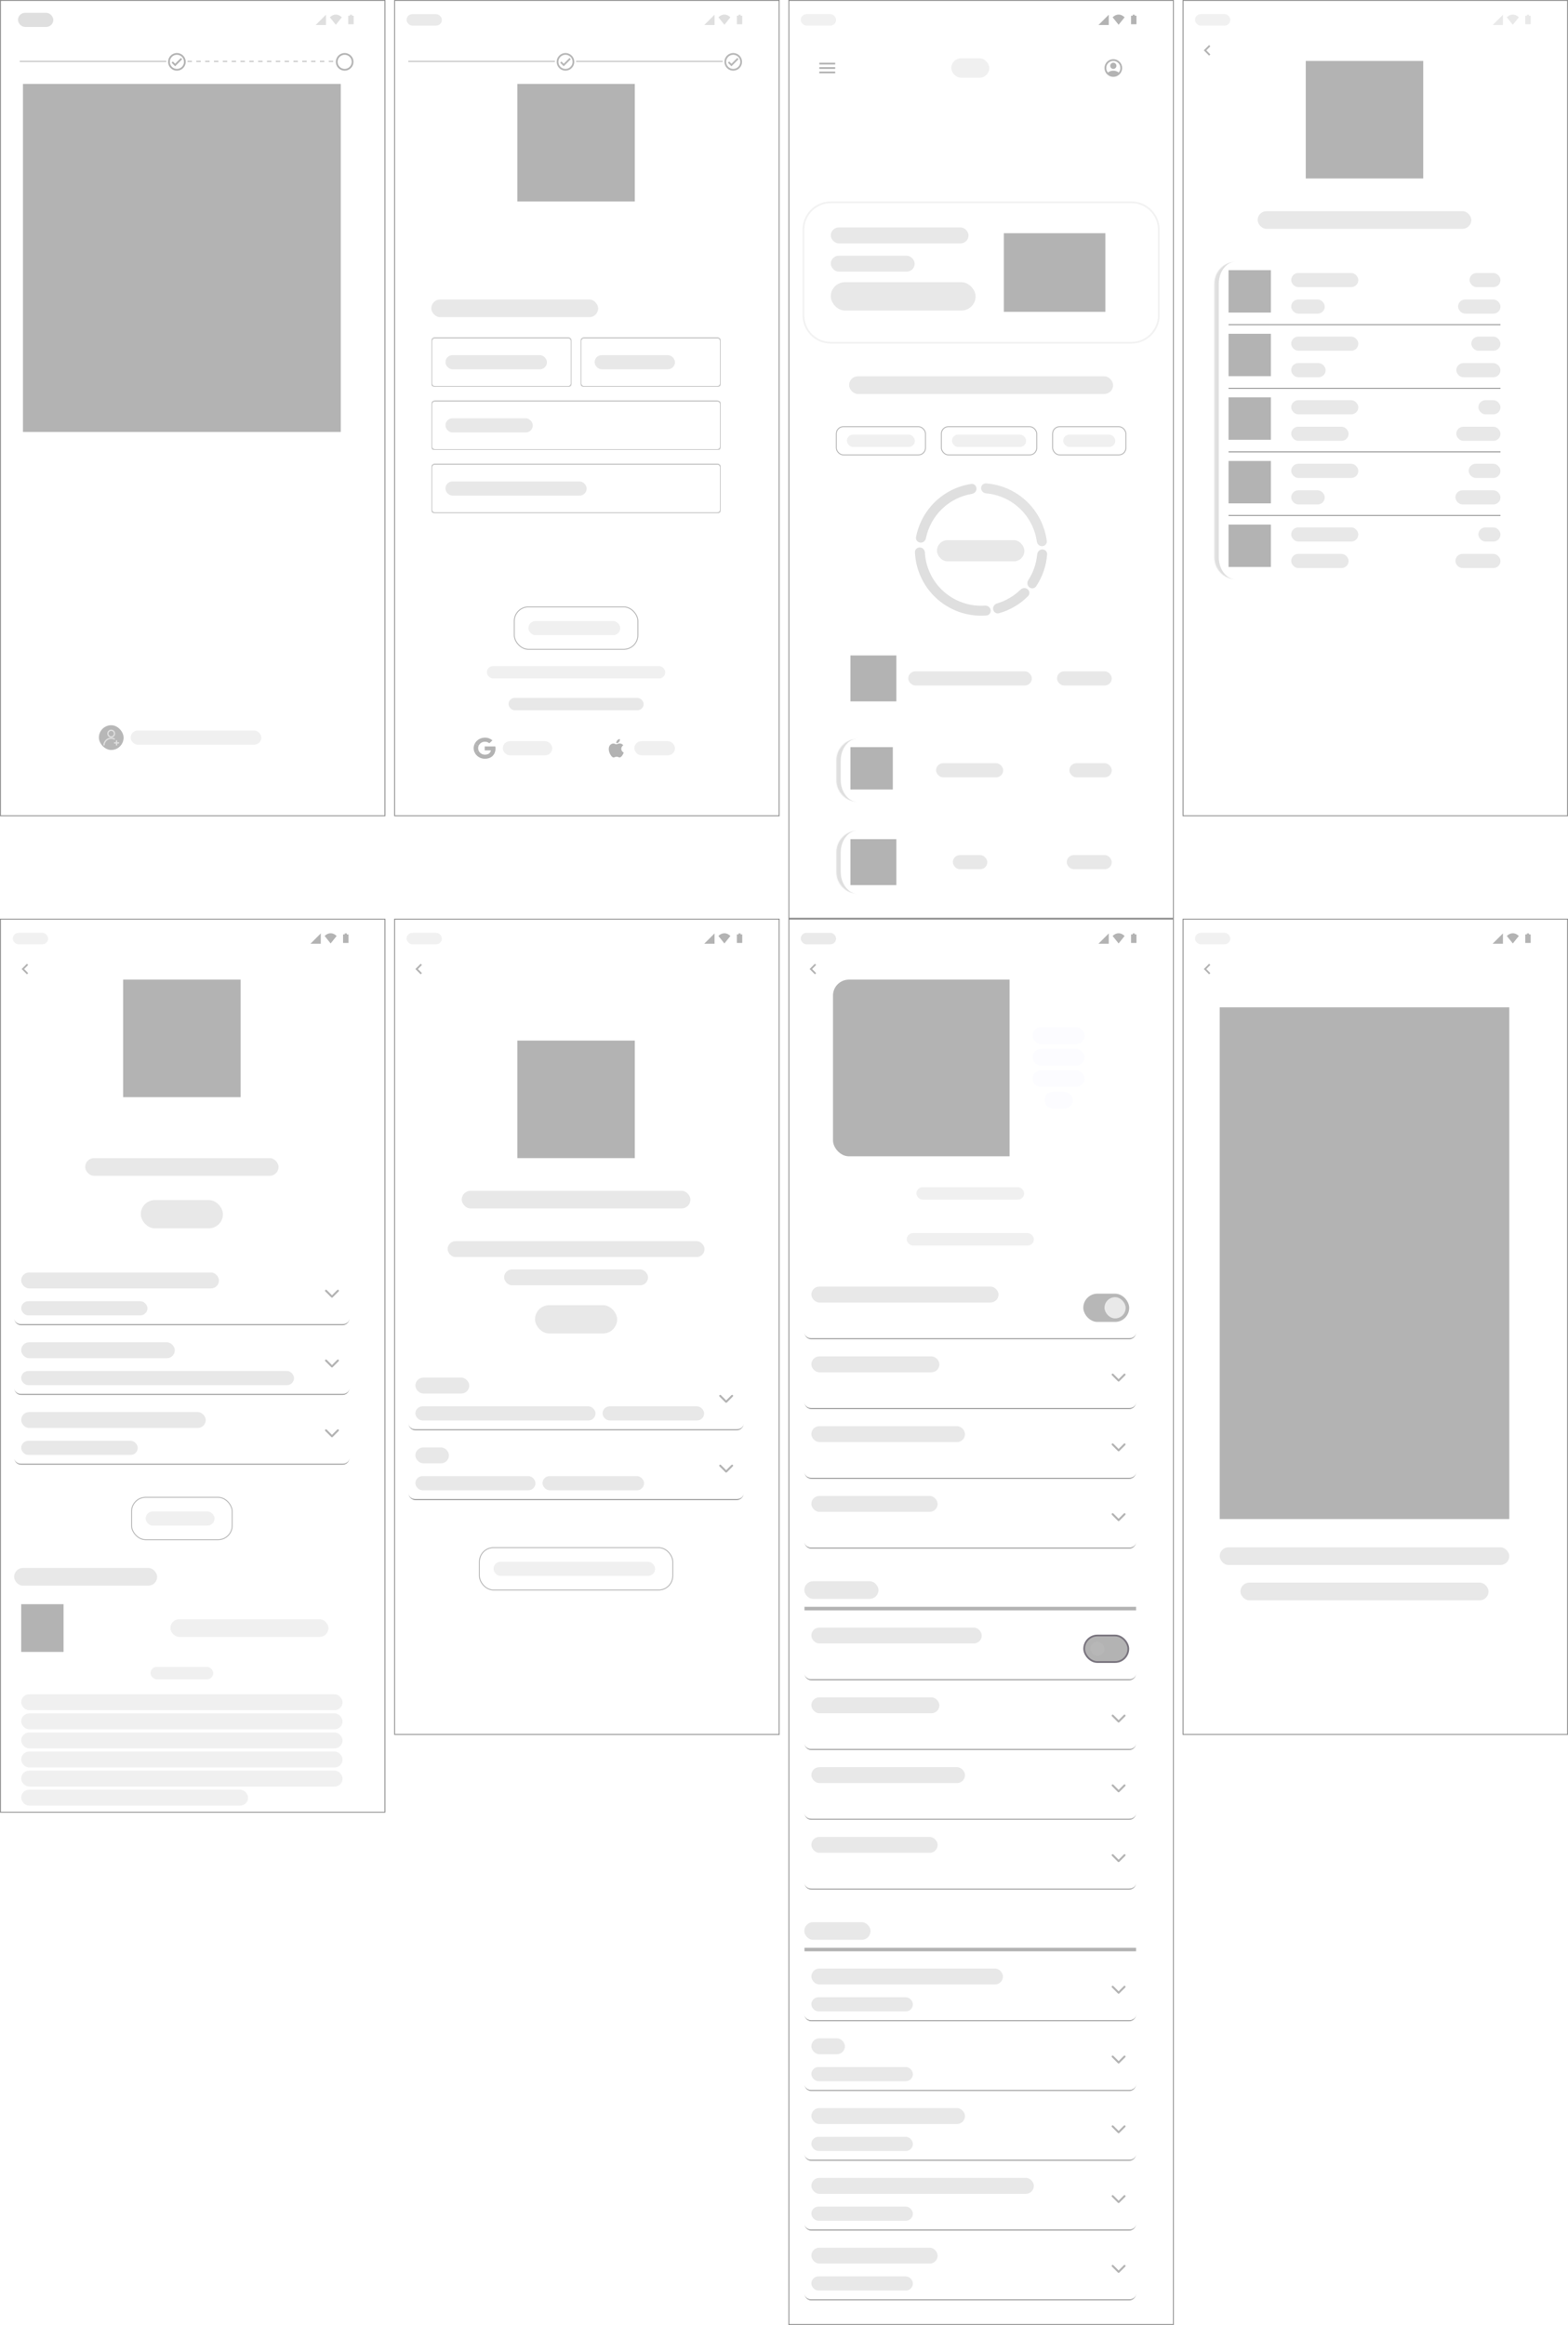 <svg width="1776" height="2632" viewBox="0 0 1776 2632" fill="none" xmlns="http://www.w3.org/2000/svg">
<rect width="1776" height="2632" fill="white"/>
<rect x="0.5" y="0.5" width="435.5" height="923" stroke="#8A8A8A"/>
<g clip-path="url(#clip0_399_5686)">
<rect x="20.375" y="14.5" width="40" height="16" rx="8" fill="#DFDFDF"/>
<g clip-path="url(#clip1_399_5686)">
<path d="M357.542 28.333H369.208V16.667L357.542 28.333Z" fill="#DFDFDF"/>
</g>
<g clip-path="url(#clip2_399_5686)">
<path d="M380.381 28.036L387.165 19.583C386.903 19.385 384.289 16.5 380.375 16.5C376.455 16.5 373.848 19.385 373.585 19.583L380.369 28.036L380.375 28.042L380.381 28.036Z" fill="#DFDFDF"/>
</g>
<g clip-path="url(#clip3_399_5686)">
<path d="M400.583 17.833H398.746V16.667H396.296V17.833H394.458V27.458H400.583V17.833Z" fill="#DFDFDF"/>
</g>
</g>
<line x1="22.375" y1="69.5" x2="188.375" y2="69.5" stroke="#B3B3B3"/>
<path d="M200.375 60C194.855 60 190.375 64.48 190.375 70C190.375 75.52 194.855 80 200.375 80C205.895 80 210.375 75.52 210.375 70C210.375 64.48 205.895 60 200.375 60ZM200.375 78C195.965 78 192.375 74.41 192.375 70C192.375 65.59 195.965 62 200.375 62C204.785 62 208.375 65.59 208.375 70C208.375 74.41 204.785 78 200.375 78ZM204.965 65.58L198.375 72.17L195.785 69.59L194.375 71L198.375 75L206.375 67L204.965 65.58Z" fill="#B3B3B3"/>
<line x1="212.375" y1="69.5" x2="378.375" y2="69.5" stroke="#B3B3B3" stroke-dasharray="5 5"/>
<path d="M390.375 60C384.855 60 380.375 64.48 380.375 70C380.375 75.52 384.855 80 390.375 80C395.895 80 400.375 75.52 400.375 70C400.375 64.48 395.895 60 390.375 60ZM390.375 78C385.965 78 382.375 74.41 382.375 70C382.375 65.59 385.965 62 390.375 62C394.785 62 398.375 65.59 398.375 70C398.375 74.41 394.785 78 390.375 78Z" fill="#B3B3B3"/>
<rect x="26" y="95" width="360" height="394" fill="#B3B3B3"/>
<g clip-path="url(#clip4_399_5686)">
<rect x="112" y="821" width="28" height="28" rx="14" fill="#B7B7B7"/>
<path fill-rule="evenodd" clip-rule="evenodd" d="M125.962 826C123.479 826 121.462 828.017 121.462 830.5C121.462 832.983 123.479 835 125.962 835C128.446 835 130.462 832.983 130.462 830.5C130.462 828.017 128.446 826 125.962 826ZM125.962 827.5C127.618 827.5 128.962 828.844 128.962 830.5C128.962 832.156 127.618 833.5 125.962 833.5C124.307 833.5 122.962 832.156 122.962 830.5C122.962 828.844 124.307 827.5 125.962 827.5ZM131.25 840.25H129.75C129.336 840.25 129 840.586 129 841C129 841.414 129.336 841.75 129.75 841.75H131.25V843.25C131.25 843.664 131.586 844 132 844C132.414 844 132.75 843.664 132.75 843.25V841.75H134.25C134.664 841.75 135 841.414 135 841C135 840.586 134.664 840.25 134.25 840.25H132.75V838.75C132.75 838.336 132.414 838 132 838C131.586 838 131.25 838.336 131.25 838.75V840.25Z" fill="#DFDFDF"/>
<path fill-rule="evenodd" clip-rule="evenodd" d="M118.531 843.308C118.88 839.492 122.094 836.5 126 836.5C126.246 836.5 126.489 836.512 126.729 836.535C127.604 836.619 128.436 836.855 129.197 837.215C129.571 837.392 130.019 837.231 130.196 836.857C130.373 836.483 130.213 836.036 129.838 835.859C128.923 835.426 127.924 835.143 126.873 835.042C126.586 835.014 126.295 835 126 835C121.312 835 117.457 838.592 117.037 843.172C117 843.584 117.304 843.95 117.716 843.987C118.129 844.025 118.494 843.721 118.531 843.308Z" fill="#DFDFDF"/>
<g opacity="0.2">
<rect x="148" y="827" width="148" height="16" rx="8" fill="#B3B3B3"/>
</g>
</g>
<rect x="447" y="0.5" width="435.5" height="923" stroke="#8A8A8A"/>
<g clip-path="url(#clip5_399_5686)">
<g opacity="0.9">
<g opacity="0.2" clip-path="url(#clip6_399_5686)">
<rect x="460.5" y="16" width="40" height="13" rx="6.5" fill="#8A8A8A"/>
</g>
</g>
<g clip-path="url(#clip7_399_5686)">
<path d="M797.667 28.333H809.333V16.667L797.667 28.333Z" fill="#DFDFDF"/>
</g>
<g clip-path="url(#clip8_399_5686)">
<path d="M820.506 28.036L827.29 19.583C827.027 19.385 824.414 16.5 820.5 16.5C816.58 16.5 813.972 19.385 813.71 19.583L820.494 28.036L820.5 28.042L820.506 28.036Z" fill="#DFDFDF"/>
</g>
<g clip-path="url(#clip9_399_5686)">
<path d="M840.708 17.833H838.871V16.667H836.421V17.833H834.583V27.458H840.708V17.833Z" fill="#DFDFDF"/>
</g>
</g>
<line x1="462.5" y1="69.5" x2="628.5" y2="69.5" stroke="#B3B3B3"/>
<path d="M640.5 60C634.98 60 630.5 64.48 630.5 70C630.5 75.52 634.98 80 640.5 80C646.02 80 650.5 75.52 650.5 70C650.5 64.48 646.02 60 640.5 60ZM640.5 78C636.09 78 632.5 74.41 632.5 70C632.5 65.59 636.09 62 640.5 62C644.91 62 648.5 65.59 648.5 70C648.5 74.41 644.91 78 640.5 78ZM645.09 65.58L638.5 72.17L635.91 69.59L634.5 71L638.5 75L646.5 67L645.09 65.58Z" fill="#B7B7B7"/>
<line x1="652.5" y1="69.5" x2="818.5" y2="69.5" stroke="#B3B3B3"/>
<path d="M830.5 60C824.98 60 820.5 64.48 820.5 70C820.5 75.52 824.98 80 830.5 80C836.02 80 840.5 75.52 840.5 70C840.5 64.48 836.02 60 830.5 60ZM830.5 78C826.09 78 822.5 74.41 822.5 70C822.5 65.59 826.09 62 830.5 62C834.91 62 838.5 65.59 838.5 70C838.5 74.41 834.91 78 830.5 78ZM835.09 65.58L828.5 72.17L825.91 69.59L824.5 71L828.5 75L836.5 67L835.09 65.58Z" fill="#B7B7B7"/>
<rect x="585.973" y="95" width="133.053" height="133.053" fill="#B3B3B3"/>
<g opacity="0.2" clip-path="url(#clip10_399_5686)">
<rect x="488.5" y="339.053" width="189" height="20" rx="10" fill="#8A8A8A"/>
</g>
<g clip-path="url(#clip11_399_5686)">
<mask id="path-27-inside-1_399_5686" fill="white">
<path d="M643.5 382.054C645.709 382.054 647.5 383.845 647.5 386.054V434.054C647.5 436.263 645.709 438.054 643.5 438.054H492.5C490.291 438.054 488.5 436.263 488.5 434.054V386.054C488.5 383.845 490.291 382.054 492.5 382.054H643.5Z"/>
</mask>
<path d="M647.5 386.054L648.5 386.054V386.054L647.5 386.054ZM647.5 434.054L648.5 434.054V434.054H647.5ZM488.5 434.054L487.5 434.054V434.054L488.5 434.054ZM488.5 386.054L487.5 386.054V386.054H488.5ZM643.5 382.054V383.054C645.157 383.054 646.5 384.397 646.5 386.054L647.5 386.054L648.5 386.054C648.5 383.293 646.261 381.054 643.5 381.054V382.054ZM647.5 386.054H646.5V434.054H647.5H648.5V386.054H647.5ZM647.5 434.054L646.5 434.054C646.5 435.711 645.157 437.054 643.5 437.054V438.054V439.054C646.261 439.054 648.5 436.816 648.5 434.054L647.5 434.054ZM643.5 438.054V437.054H492.5V438.054V439.054H643.5V438.054ZM492.5 438.054V437.054C490.843 437.054 489.5 435.711 489.5 434.054L488.5 434.054L487.5 434.054C487.5 436.816 489.739 439.054 492.5 439.054V438.054ZM488.5 434.054H489.5V386.054H488.5H487.5V434.054H488.5ZM488.5 386.054L489.5 386.054C489.5 384.397 490.843 383.054 492.5 383.054V382.054V381.054C489.739 381.054 487.5 383.293 487.5 386.054L488.5 386.054ZM492.5 382.054V383.054H643.5V382.054V381.054H492.5V382.054Z" fill="#B3B3B3" mask="url(#path-27-inside-1_399_5686)"/>
<g clip-path="url(#clip12_399_5686)">
<g opacity="0.2" clip-path="url(#clip13_399_5686)">
<rect x="504.5" y="402.053" width="115" height="16" rx="8" fill="#8A8A8A"/>
</g>
</g>
</g>
<g clip-path="url(#clip14_399_5686)">
<mask id="path-30-inside-2_399_5686" fill="white">
<path d="M812.5 382.054C814.709 382.054 816.5 383.845 816.5 386.054V434.054C816.5 436.263 814.709 438.054 812.5 438.054H661.5C659.291 438.054 657.5 436.263 657.5 434.054V386.054C657.5 383.845 659.291 382.054 661.5 382.054H812.5Z"/>
</mask>
<path d="M816.5 386.054L817.5 386.054V386.054L816.5 386.054ZM816.5 434.054L817.5 434.054V434.054H816.5ZM657.5 434.054L656.5 434.054V434.054L657.5 434.054ZM657.5 386.054L656.5 386.054V386.054H657.5ZM812.5 382.054V383.054C814.157 383.054 815.5 384.397 815.5 386.054L816.5 386.054L817.5 386.054C817.5 383.293 815.261 381.054 812.5 381.054V382.054ZM816.5 386.054H815.5V434.054H816.5H817.5V386.054H816.5ZM816.5 434.054L815.5 434.054C815.5 435.711 814.157 437.054 812.5 437.054V438.054V439.054C815.261 439.054 817.5 436.816 817.5 434.054L816.5 434.054ZM812.5 438.054V437.054H661.5V438.054V439.054H812.5V438.054ZM661.5 438.054V437.054C659.843 437.054 658.5 435.711 658.5 434.054L657.5 434.054L656.5 434.054C656.5 436.816 658.739 439.054 661.5 439.054V438.054ZM657.5 434.054H658.5V386.054H657.5H656.5V434.054H657.5ZM657.5 386.054L658.5 386.054C658.5 384.397 659.843 383.054 661.5 383.054V382.054V381.054C658.739 381.054 656.5 383.293 656.5 386.054L657.5 386.054ZM661.5 382.054V383.054H812.5V382.054V381.054H661.5V382.054Z" fill="#B3B3B3" mask="url(#path-30-inside-2_399_5686)"/>
<g clip-path="url(#clip15_399_5686)">
<g opacity="0.2" clip-path="url(#clip16_399_5686)">
<rect x="673.5" y="402.053" width="91" height="16" rx="8" fill="#8A8A8A"/>
</g>
</g>
</g>
<g clip-path="url(#clip17_399_5686)">
<mask id="path-33-inside-3_399_5686" fill="white">
<path d="M812.5 453.554C814.709 453.554 816.5 455.345 816.5 457.554V505.554C816.5 507.763 814.709 509.554 812.5 509.554H492.5C490.291 509.554 488.5 507.763 488.5 505.554V457.554C488.5 455.345 490.291 453.554 492.5 453.554H812.5Z"/>
</mask>
<path d="M816.5 457.554L817.5 457.554V457.554L816.5 457.554ZM816.5 505.554L817.5 505.554V505.554H816.5ZM488.5 505.554L487.5 505.554V505.554L488.5 505.554ZM488.5 457.554L487.5 457.554V457.554H488.5ZM812.5 453.554V454.554C814.157 454.554 815.5 455.897 815.5 457.554L816.5 457.554L817.5 457.554C817.5 454.793 815.261 452.554 812.5 452.554V453.554ZM816.5 457.554H815.5V505.554H816.5H817.5V457.554H816.5ZM816.5 505.554L815.5 505.554C815.5 507.211 814.157 508.554 812.5 508.554V509.554V510.554C815.261 510.554 817.5 508.316 817.5 505.554L816.5 505.554ZM812.5 509.554V508.554H492.5V509.554V510.554H812.5V509.554ZM492.5 509.554V508.554C490.843 508.554 489.5 507.211 489.5 505.554L488.5 505.554L487.5 505.554C487.5 508.316 489.739 510.554 492.5 510.554V509.554ZM488.5 505.554H489.5V457.554H488.5H487.5V505.554H488.5ZM488.5 457.554L489.5 457.554C489.5 455.897 490.843 454.554 492.5 454.554V453.554V452.554C489.739 452.554 487.5 454.793 487.5 457.554L488.5 457.554ZM492.5 453.554V454.554H812.5V453.554V452.554H492.5V453.554Z" fill="#B3B3B3" mask="url(#path-33-inside-3_399_5686)"/>
<g clip-path="url(#clip18_399_5686)">
<g opacity="0.2" clip-path="url(#clip19_399_5686)">
<rect x="504.5" y="473.553" width="99" height="16" rx="8" fill="#8A8A8A"/>
</g>
</g>
</g>
<g clip-path="url(#clip20_399_5686)">
<mask id="path-36-inside-4_399_5686" fill="white">
<path d="M812.5 525.054C814.709 525.054 816.5 526.845 816.5 529.054V577.054C816.5 579.263 814.709 581.054 812.5 581.054H492.5C490.291 581.054 488.5 579.263 488.5 577.054V529.054C488.5 526.845 490.291 525.054 492.5 525.054H812.5Z"/>
</mask>
<path d="M816.5 529.054L817.5 529.054V529.054L816.5 529.054ZM816.5 577.054L817.5 577.054V577.054H816.5ZM488.5 577.054L487.5 577.054V577.054L488.5 577.054ZM488.5 529.054L487.5 529.054V529.054H488.5ZM812.5 525.054V526.054C814.157 526.054 815.5 527.397 815.5 529.054L816.5 529.054L817.5 529.054C817.5 526.293 815.261 524.054 812.5 524.054V525.054ZM816.5 529.054H815.5V577.054H816.5H817.5V529.054H816.5ZM816.5 577.054L815.5 577.054C815.5 578.711 814.157 580.054 812.5 580.054V581.054V582.054C815.261 582.054 817.5 579.816 817.5 577.054L816.5 577.054ZM812.5 581.054V580.054H492.5V581.054V582.054H812.5V581.054ZM492.5 581.054V580.054C490.843 580.054 489.5 578.711 489.5 577.054L488.5 577.054L487.5 577.054C487.5 579.816 489.739 582.054 492.5 582.054V581.054ZM488.5 577.054H489.5V529.054H488.5H487.5V577.054H488.5ZM488.5 529.054L489.5 529.054C489.5 527.397 490.843 526.054 492.5 526.054V525.054V524.054C489.739 524.054 487.5 526.293 487.5 529.054L488.5 529.054ZM492.5 525.054V526.054H812.5V525.054V524.054H492.5V525.054Z" fill="#B3B3B3" mask="url(#path-36-inside-4_399_5686)"/>
<g clip-path="url(#clip21_399_5686)">
<g opacity="0.2" clip-path="url(#clip22_399_5686)">
<rect x="504.5" y="545.053" width="160" height="16" rx="8" fill="#8A8A8A"/>
</g>
</g>
</g>
<g clip-path="url(#clip23_399_5686)">
<g opacity="0.2" clip-path="url(#clip24_399_5686)">
<rect x="598.5" y="703.053" width="104" height="16" rx="8" fill="#B3B3B3"/>
</g>
</g>
<rect x="582.5" y="687.053" width="140" height="48" rx="16" stroke="#B3B3B3"/>
<g opacity="0.2" clip-path="url(#clip25_399_5686)">
<rect x="551.5" y="754.053" width="202" height="14" rx="7" fill="#B3B3B3"/>
</g>
<g opacity="0.2">
<rect x="576" y="790.053" width="153" height="14" rx="7" fill="#8A8A8A"/>
</g>
<g clip-path="url(#clip26_399_5686)">
<g clip-path="url(#clip27_399_5686)">
<path d="M561.239 847.445C561.239 846.462 561.154 845.744 560.97 845H549V849.438H556.026C555.884 850.541 555.12 852.202 553.42 853.318L553.396 853.467L557.18 856.217L557.443 856.241C559.851 854.155 561.239 851.086 561.239 847.445Z" fill="#B3B3B3"/>
<path d="M549.249 858.971C552.691 858.971 555.581 857.908 557.692 856.074L553.669 853.151C552.592 853.855 551.147 854.347 549.249 854.347C545.878 854.347 543.016 852.261 541.996 849.377L541.847 849.389L537.911 852.246L537.86 852.38C539.956 856.287 544.263 858.971 549.249 858.971Z" fill="#B3B3B3"/>
<path d="M541.996 849.377C541.727 848.633 541.571 847.836 541.571 847.012C541.571 846.188 541.727 845.391 541.982 844.647L541.975 844.488L537.99 841.586L537.86 841.644C536.996 843.265 536.5 845.085 536.5 847.012C536.5 848.939 536.996 850.759 537.86 852.38L541.996 849.377Z" fill="#B3B3B3"/>
<path d="M549.249 839.677C551.643 839.677 553.258 840.647 554.179 841.458L557.777 838.163C555.567 836.236 552.691 835.053 549.249 835.053C544.263 835.053 539.956 837.737 537.86 841.644L541.982 844.647C543.016 841.763 545.878 839.677 549.249 839.677Z" fill="#B3B3B3"/>
</g>
<g opacity="0.2" clip-path="url(#clip28_399_5686)">
<rect x="569.5" y="839.053" width="56" height="16" rx="8" fill="#B3B3B3"/>
</g>
</g>
<g clip-path="url(#clip29_399_5686)">
<path d="M701.062 839.959C701.456 839.506 701.757 838.978 701.946 838.408C702.136 837.838 702.211 837.236 702.167 836.636C700.958 836.734 699.835 837.303 699.042 838.22C698.662 838.659 698.374 839.171 698.195 839.724C698.016 840.276 697.949 840.86 698 841.439C698.59 841.443 699.173 841.313 699.704 841.056C700.235 840.8 700.7 840.424 701.062 839.959ZM703.687 847.709C703.694 846.911 703.905 846.128 704.298 845.434C704.692 844.739 705.256 844.157 705.937 843.741C705.508 843.121 704.939 842.61 704.277 842.249C703.616 841.887 702.879 841.685 702.125 841.657C700.5 841.491 699 842.605 698.135 842.605C697.271 842.605 696.052 841.678 694.698 841.699C693.813 841.728 692.95 841.986 692.194 842.448C691.438 842.91 690.815 843.56 690.385 844.334C688.552 847.522 689.917 852.261 691.75 854.834C692.583 856.095 693.625 857.522 695 857.47C696.375 857.418 696.823 856.616 698.417 856.616C700.01 856.616 700.5 857.47 701.854 857.439C703.208 857.407 704.167 856.147 705.042 854.886C705.662 853.971 706.146 852.971 706.479 851.918C705.654 851.566 704.949 850.979 704.453 850.232C703.957 849.484 703.691 848.607 703.687 847.709Z" fill="#B3B3B3"/>
<g opacity="0.2" clip-path="url(#clip30_399_5686)">
<rect x="718.5" y="839.053" width="46" height="16" rx="8" fill="#B3B3B3"/>
</g>
</g>
<rect x="893.5" y="0.5" width="435.5" height="1039" stroke="#8A8A8A"/>
<g clip-path="url(#clip31_399_5686)">
<g opacity="0.9">
<g opacity="0.2">
<rect x="907" y="16" width="40" height="13" rx="6.5" fill="#B3B3B3"/>
</g>
</g>
<g clip-path="url(#clip32_399_5686)">
<path d="M1244.17 28.333H1255.83V16.667L1244.17 28.333Z" fill="#B3B3B3"/>
</g>
<g clip-path="url(#clip33_399_5686)">
<path d="M1267.01 28.036L1273.79 19.583C1273.53 19.385 1270.91 16.5 1267 16.5C1263.08 16.5 1260.47 19.385 1260.21 19.583L1266.99 28.036L1267 28.042L1267.01 28.036Z" fill="#B3B3B3"/>
</g>
<g clip-path="url(#clip34_399_5686)">
<path d="M1287.21 17.833H1285.37V16.667H1282.92V17.833H1281.08V27.458H1287.21V17.833Z" fill="#B3B3B3"/>
</g>
</g>
<g clip-path="url(#clip35_399_5686)">
<path d="M928 83V81H946V83H928ZM928 78V76H946V78H928ZM928 73V71H946V73H928Z" fill="#B3B3B3"/>
</g>
<g opacity="0.2">
<rect x="1077.5" y="66" width="43" height="22" rx="11" fill="#B3B3B3"/>
</g>
<g clip-path="url(#clip36_399_5686)">
<path d="M1254.85 82.1C1255.7 81.45 1256.65 80.938 1257.7 80.562C1258.75 80.188 1259.85 80 1261 80C1262.15 80 1263.25 80.188 1264.3 80.562C1265.35 80.938 1266.3 81.45 1267.15 82.1C1267.73 81.417 1268.19 80.642 1268.51 79.775C1268.84 78.908 1269 77.983 1269 77C1269 74.783 1268.22 72.896 1266.66 71.338C1265.1 69.779 1263.22 69 1261 69C1258.78 69 1256.9 69.779 1255.34 71.338C1253.78 72.896 1253 74.783 1253 77C1253 77.983 1253.16 78.908 1253.49 79.775C1253.81 80.642 1254.27 81.417 1254.85 82.1ZM1261 78C1260.02 78 1259.19 77.662 1258.51 76.987C1257.84 76.312 1257.5 75.483 1257.5 74.5C1257.5 73.517 1257.84 72.688 1258.51 72.013C1259.19 71.338 1260.02 71 1261 71C1261.98 71 1262.81 71.338 1263.49 72.013C1264.16 72.688 1264.5 73.517 1264.5 74.5C1264.5 75.483 1264.16 76.312 1263.49 76.987C1262.81 77.662 1261.98 78 1261 78ZM1261 87C1259.62 87 1258.32 86.737 1257.1 86.213C1255.88 85.688 1254.82 84.975 1253.92 84.075C1253.02 83.175 1252.31 82.117 1251.79 80.9C1251.26 79.683 1251 78.383 1251 77C1251 75.617 1251.26 74.317 1251.79 73.1C1252.31 71.883 1253.02 70.825 1253.92 69.925C1254.82 69.025 1255.88 68.312 1257.1 67.787C1258.32 67.263 1259.62 67 1261 67C1262.38 67 1263.68 67.263 1264.9 67.787C1266.12 68.312 1267.18 69.025 1268.08 69.925C1268.98 70.825 1269.69 71.883 1270.21 73.1C1270.74 74.317 1271 75.617 1271 77C1271 78.383 1270.74 79.683 1270.21 80.9C1269.69 82.117 1268.98 83.175 1268.08 84.075C1267.18 84.975 1266.12 85.688 1264.9 86.213C1263.68 86.737 1262.38 87 1261 87Z" fill="#B3B3B3"/>
</g>
<path d="M941 229H1281.5C1298.62 229 1312.5 242.879 1312.5 260V357C1312.5 374.121 1298.62 388 1281.5 388H941C923.879 388 910 374.121 910 357V260L910.01 259.2C910.434 242.449 924.147 229 941 229Z" stroke="#DFDFDF" stroke-opacity="0.4" stroke-width="2"/>
<g opacity="0.2" clip-path="url(#clip37_399_5686)">
<rect x="941" y="257.5" width="156" height="18" rx="9" fill="#8A8A8A"/>
<rect x="941" y="289.5" width="95" height="18" rx="9" fill="#8A8A8A"/>
</g>
<g opacity="0.2">
<rect x="941" y="319.5" width="164" height="32" rx="16" fill="#8A8A8A"/>
</g>
<rect x="1137" y="264" width="115" height="89" fill="#B3B3B3"/>
<g opacity="0.2" clip-path="url(#clip38_399_5686)">
<rect x="961.75" y="426" width="299" height="20" rx="10" fill="#8A8A8A"/>
</g>
<g clip-path="url(#clip39_399_5686)">
<g opacity="0.2" clip-path="url(#clip40_399_5686)">
<rect x="959.25" y="492" width="77" height="14" rx="7" fill="#B3B3B3"/>
</g>
</g>
<rect x="947.25" y="483" width="101" height="32" rx="8" stroke="#B3B3B3"/>
<g clip-path="url(#clip41_399_5686)">
<g opacity="0.2" clip-path="url(#clip42_399_5686)">
<rect x="1078.25" y="492" width="84" height="14" rx="7" fill="#B3B3B3"/>
</g>
</g>
<rect x="1066.25" y="483" width="108" height="32" rx="8" stroke="#B3B3B3"/>
<g clip-path="url(#clip43_399_5686)">
<g opacity="0.2" clip-path="url(#clip44_399_5686)">
<rect x="1204.25" y="492" width="59" height="14" rx="7" fill="#B3B3B3"/>
</g>
</g>
<rect x="1192.25" y="483" width="83" height="32" rx="8" stroke="#B3B3B3"/>
<path d="M1042.31 614.249C1039.22 613.902 1036.98 611.112 1037.56 608.059C1040.44 592.839 1047.97 578.831 1059.19 568.014C1070.4 557.197 1084.67 550.175 1099.99 547.85C1103.06 547.384 1105.77 549.726 1106 552.824V552.824C1106.24 555.921 1103.91 558.598 1100.85 559.105C1088.14 561.206 1076.33 567.114 1067 576.112C1057.67 585.11 1051.33 596.705 1048.77 609.323C1048.16 612.367 1045.4 614.596 1042.31 614.249V614.249Z" fill="#DFDFDF"/>
<path d="M1122.07 690.526C1122.55 693.595 1120.46 696.497 1117.36 696.75C1108.26 697.495 1099.08 696.571 1090.28 694.008C1079.67 690.92 1069.88 685.528 1061.6 678.217C1053.33 670.906 1046.76 661.857 1042.39 651.716C1038.76 643.3 1036.7 634.305 1036.32 625.179C1036.19 622.075 1038.81 619.637 1041.91 619.738V619.738C1045.02 619.84 1047.43 622.443 1047.6 625.545C1048.01 633.013 1049.74 640.365 1052.72 647.259C1056.44 655.879 1062.01 663.57 1069.05 669.785C1076.09 675.999 1084.41 680.582 1093.42 683.207C1100.63 685.307 1108.14 686.112 1115.61 685.601C1118.7 685.389 1121.59 687.457 1122.07 690.526V690.526Z" fill="#DFDFDF"/>
<path d="M1163.98 667.081C1166.34 669.1 1166.63 672.668 1164.44 674.871C1155.32 684.054 1143.96 690.72 1131.5 694.215C1128.51 695.054 1125.53 693.06 1124.92 690.015V690.015C1124.31 686.969 1126.29 684.028 1129.27 683.15C1139.28 680.2 1148.41 674.837 1155.87 667.535C1158.09 665.361 1161.62 665.062 1163.98 667.081V667.081Z" fill="#DFDFDF"/>
<path d="M1180.62 622C1183.73 622 1186.27 624.522 1186.04 627.62C1185.07 640.531 1180.77 652.975 1173.57 663.733C1171.84 666.314 1168.28 666.731 1165.84 664.814V664.814C1163.39 662.896 1162.99 659.372 1164.68 656.769C1170.37 648.023 1173.83 638.011 1174.75 627.618C1175.03 624.523 1177.52 622 1180.62 622V622Z" fill="#DFDFDF"/>
<path d="M1111.25 552.625C1111.25 549.518 1113.77 546.978 1116.87 547.211C1134.03 548.5 1150.29 555.66 1162.86 567.578C1175.42 579.496 1183.44 595.353 1185.64 612.419C1186.03 615.5 1183.63 618.153 1180.53 618.318V618.318C1177.43 618.483 1174.8 616.095 1174.36 613.02C1172.35 598.833 1165.59 585.677 1155.12 575.741C1144.64 565.806 1131.14 559.76 1116.87 558.498C1113.77 558.224 1111.25 555.732 1111.25 552.625V552.625Z" fill="#DFDFDF" fill-opacity="0.875"/>
<g opacity="0.2" clip-path="url(#clip45_399_5686)">
<rect x="1061.25" y="611.5" width="99" height="24" rx="12" fill="#8A8A8A"/>
</g>
<rect width="52" height="52" transform="translate(963.25 742)" fill="white"/>
<rect x="963.25" y="742" width="52" height="52" fill="#B3B3B3"/>
<g opacity="0.2" clip-path="url(#clip46_399_5686)">
<rect x="1028.75" y="760" width="140" height="16" rx="8" fill="#8A8A8A"/>
</g>
<g opacity="0.2" clip-path="url(#clip47_399_5686)">
<rect x="1197.25" y="760" width="62" height="16" rx="8" fill="#8A8A8A"/>
</g>
<mask id="path-85-inside-5_399_5686" fill="white">
<path d="M947.25 861C947.25 847.193 958.443 836 972.25 836H1250.25C1264.06 836 1275.25 847.193 1275.25 861V883C1275.25 896.807 1264.06 908 1250.25 908H972.25C958.443 908 947.25 896.807 947.25 883V861Z"/>
</mask>
<path d="M947.25 836H1275.25H947.25ZM1275.25 908H947.25H1275.25ZM972.25 908C955.681 908 942.25 894.569 942.25 878V866C942.25 849.431 955.681 836 972.25 836C961.204 836 952.25 847.193 952.25 861V883C952.25 896.807 961.204 908 972.25 908ZM1275.25 836V908V836Z" fill="#DFDFDF" mask="url(#path-85-inside-5_399_5686)"/>
<rect x="963.25" y="845.793" width="48" height="48" fill="#B3B3B3"/>
<g opacity="0.2" clip-path="url(#clip48_399_5686)">
<rect x="1060.25" y="864" width="76" height="16" rx="8" fill="#8A8A8A"/>
</g>
<g opacity="0.2" clip-path="url(#clip49_399_5686)">
<rect x="1211.25" y="864" width="48" height="16" rx="8" fill="#8A8A8A"/>
</g>
<mask id="path-90-inside-6_399_5686" fill="white">
<path d="M947.25 965C947.25 951.193 958.443 940 972.25 940H1250.25C1264.06 940 1275.25 951.193 1275.25 965V987C1275.25 1000.81 1264.06 1012 1250.25 1012H972.25C958.443 1012 947.25 1000.81 947.25 987V965Z"/>
</mask>
<path d="M947.25 940H1275.25H947.25ZM1275.25 1012H947.25H1275.25ZM972.25 1012C955.681 1012 942.25 998.569 942.25 982V970C942.25 953.431 955.681 940 972.25 940C961.204 940 952.25 951.193 952.25 965V987C952.25 1000.81 961.204 1012 972.25 1012ZM1275.25 940V1012V940Z" fill="#DFDFDF" mask="url(#path-90-inside-6_399_5686)"/>
<rect width="52" height="52" transform="translate(963.25 950)" fill="white"/>
<rect x="963.25" y="950" width="52" height="52" fill="#B3B3B3"/>
<g opacity="0.2" clip-path="url(#clip50_399_5686)">
<rect x="1079.25" y="968" width="39" height="16" rx="8" fill="#8A8A8A"/>
</g>
<g opacity="0.2" clip-path="url(#clip51_399_5686)">
<rect x="1208.25" y="968" width="51" height="16" rx="8" fill="#8A8A8A"/>
</g>
<rect x="1340" y="0.5" width="435.5" height="923" stroke="#8A8A8A"/>
<rect x="1478.97" y="69" width="133.053" height="133.053" fill="#B3B3B3"/>
<g opacity="0.2" clip-path="url(#clip52_399_5686)">
<rect x="1424.5" y="239.053" width="242" height="20" rx="10" fill="#8A8A8A"/>
</g>
<mask id="path-98-inside-7_399_5686" fill="white">
<path d="M1375.5 321.053C1375.5 307.246 1386.69 296.053 1400.5 296.053H1690.5C1704.31 296.053 1715.5 307.246 1715.5 321.053V631.053C1715.5 644.86 1704.31 656.053 1690.5 656.053H1400.5C1386.69 656.053 1375.5 644.86 1375.5 631.053V321.053Z"/>
</mask>
<path d="M1375.5 296.053H1715.5H1375.5ZM1715.5 656.053H1375.5H1715.5ZM1400.5 656.053C1383.93 656.053 1370.5 642.622 1370.5 626.053V326.053C1370.5 309.485 1383.93 296.053 1400.5 296.053C1389.45 296.053 1380.5 307.246 1380.5 321.053V631.053C1380.5 644.86 1389.45 656.053 1400.5 656.053ZM1715.5 296.053V656.053V296.053Z" fill="#DFDFDF" mask="url(#path-98-inside-7_399_5686)"/>
<rect x="1391.5" y="305.846" width="48" height="48" fill="#B3B3B3"/>
<g opacity="0.2" clip-path="url(#clip53_399_5686)">
<rect x="1462.5" y="309.053" width="76" height="16" rx="8" fill="#8A8A8A"/>
</g>
<g opacity="0.2" clip-path="url(#clip54_399_5686)">
<rect x="1462.5" y="339.053" width="38" height="16" rx="8" fill="#8A8A8A"/>
</g>
<g opacity="0.2" clip-path="url(#clip55_399_5686)">
<rect x="1664.5" y="309.053" width="35" height="16" rx="8" fill="#8A8A8A"/>
</g>
<g opacity="0.2" clip-path="url(#clip56_399_5686)">
<rect x="1651.5" y="339.053" width="48" height="16" rx="8" fill="#8A8A8A"/>
</g>
<line x1="1391.5" y1="367.553" x2="1699.5" y2="367.553" stroke="#8A8A8A"/>
<rect x="1391.5" y="377.846" width="48" height="48" fill="#B3B3B3"/>
<g opacity="0.2" clip-path="url(#clip57_399_5686)">
<rect x="1462.5" y="381.053" width="76" height="16" rx="8" fill="#8A8A8A"/>
</g>
<g opacity="0.2" clip-path="url(#clip58_399_5686)">
<rect x="1462.5" y="411.053" width="39" height="16" rx="8" fill="#8A8A8A"/>
</g>
<g opacity="0.2" clip-path="url(#clip59_399_5686)">
<rect x="1666.5" y="381.053" width="33" height="16" rx="8" fill="#8A8A8A"/>
</g>
<g opacity="0.2" clip-path="url(#clip60_399_5686)">
<rect x="1649.5" y="411.053" width="50" height="16" rx="8" fill="#8A8A8A"/>
</g>
<line x1="1391.5" y1="439.553" x2="1699.5" y2="439.553" stroke="#8A8A8A"/>
<rect x="1391.5" y="449.846" width="48" height="48" fill="#B3B3B3"/>
<g opacity="0.2" clip-path="url(#clip61_399_5686)">
<rect x="1462.5" y="453.053" width="76" height="16" rx="8" fill="#8A8A8A"/>
</g>
<g opacity="0.2" clip-path="url(#clip62_399_5686)">
<rect x="1462.5" y="483.053" width="65" height="16" rx="8" fill="#8A8A8A"/>
</g>
<g opacity="0.2" clip-path="url(#clip63_399_5686)">
<rect x="1674.5" y="453.053" width="25" height="16" rx="8" fill="#8A8A8A"/>
</g>
<g opacity="0.2" clip-path="url(#clip64_399_5686)">
<rect x="1649.5" y="483.053" width="50" height="16" rx="8" fill="#8A8A8A"/>
</g>
<line x1="1391.5" y1="511.553" x2="1699.5" y2="511.553" stroke="#8A8A8A"/>
<rect x="1391.5" y="521.846" width="48" height="48" fill="#B3B3B3"/>
<g opacity="0.2" clip-path="url(#clip65_399_5686)">
<rect x="1462.5" y="525.053" width="76" height="16" rx="8" fill="#8A8A8A"/>
</g>
<g opacity="0.2" clip-path="url(#clip66_399_5686)">
<rect x="1462.5" y="555.053" width="38" height="16" rx="8" fill="#8A8A8A"/>
</g>
<g opacity="0.2" clip-path="url(#clip67_399_5686)">
<rect x="1663.5" y="525.053" width="36" height="16" rx="8" fill="#8A8A8A"/>
</g>
<g opacity="0.2" clip-path="url(#clip68_399_5686)">
<rect x="1648.5" y="555.053" width="51" height="16" rx="8" fill="#8A8A8A"/>
</g>
<line x1="1391.5" y1="583.553" x2="1699.5" y2="583.553" stroke="#8A8A8A"/>
<rect x="1391.5" y="593.846" width="48" height="48" fill="#B3B3B3"/>
<g opacity="0.2" clip-path="url(#clip69_399_5686)">
<rect x="1462.5" y="597.053" width="76" height="16" rx="8" fill="#8A8A8A"/>
</g>
<g opacity="0.2" clip-path="url(#clip70_399_5686)">
<rect x="1462.5" y="627.053" width="65" height="16" rx="8" fill="#8A8A8A"/>
</g>
<g opacity="0.2" clip-path="url(#clip71_399_5686)">
<rect x="1674.5" y="597.053" width="25" height="16" rx="8" fill="#8A8A8A"/>
</g>
<g opacity="0.2" clip-path="url(#clip72_399_5686)">
<rect x="1648.5" y="627.053" width="51" height="16" rx="8" fill="#8A8A8A"/>
</g>
<g clip-path="url(#clip73_399_5686)">
<g opacity="0.9">
<g opacity="0.2" clip-path="url(#clip74_399_5686)">
<rect x="1353.5" y="16" width="40" height="13" rx="6.5" fill="#B3B3B3"/>
</g>
</g>
<g clip-path="url(#clip75_399_5686)">
<path d="M1690.67 28.333H1702.33V16.667L1690.67 28.333Z" fill="#DFDFDF" fill-opacity="0.702"/>
</g>
<g clip-path="url(#clip76_399_5686)">
<path d="M1713.51 28.036L1720.29 19.583C1720.03 19.385 1717.41 16.5 1713.5 16.5C1709.58 16.5 1706.97 19.385 1706.71 19.583L1713.49 28.036L1713.5 28.042L1713.51 28.036Z" fill="#DFDFDF" fill-opacity="0.702"/>
</g>
<g clip-path="url(#clip77_399_5686)">
<path d="M1733.71 17.833H1731.87V16.667H1729.42V17.833H1727.58V27.458H1733.71V17.833Z" fill="#DFDFDF" fill-opacity="0.702"/>
</g>
</g>
<path d="M1370.91 52.41L1369.5 51L1363.5 57L1369.5 63L1370.91 61.59L1366.33 57L1370.91 52.41Z" fill="#B3B3B3"/>
<rect x="0.5" y="1040.5" width="435.5" height="1011" stroke="#8A8A8A"/>
<g clip-path="url(#clip78_399_5686)">
<g opacity="0.9">
<g opacity="0.2" clip-path="url(#clip79_399_5686)">
<rect x="14.5" y="1056" width="40" height="13" rx="6.5" fill="#B3B3B3"/>
</g>
</g>
<g clip-path="url(#clip80_399_5686)">
<path d="M351.667 1068.33H363.333V1056.67L351.667 1068.33Z" fill="#B3B3B3"/>
</g>
<g clip-path="url(#clip81_399_5686)">
<path d="M374.506 1068.04L381.29 1059.58C381.028 1059.38 378.414 1056.5 374.5 1056.5C370.58 1056.5 367.973 1059.38 367.71 1059.58L374.494 1068.04L374.5 1068.04L374.506 1068.04Z" fill="#B3B3B3"/>
</g>
<g clip-path="url(#clip82_399_5686)">
<path d="M394.708 1057.83H392.871V1056.67H390.421V1057.83H388.583V1067.46H394.708V1057.83Z" fill="#B3B3B3"/>
</g>
</g>
<path d="M31.91 1092.41L30.5 1091L24.5 1097L30.5 1103L31.91 1101.59L27.33 1097L31.91 1092.41Z" fill="#B3B3B3"/>
<rect x="139.473" y="1109" width="133.053" height="133.053" fill="#B3B3B3"/>
<g opacity="0.2" clip-path="url(#clip83_399_5686)">
<rect x="96.5" y="1311.05" width="219" height="20" rx="10" fill="#8A8A8A"/>
</g>
<g opacity="0.2" clip-path="url(#clip84_399_5686)">
<rect x="159.5" y="1358.55" width="93" height="32" rx="16" fill="#8A8A8A"/>
</g>
<mask id="path-143-inside-8_399_5686" fill="white">
<path d="M16 1437.05C16 1432.63 19.582 1429.05 24 1429.05H388C392.418 1429.05 396 1432.63 396 1437.05V1492.05C396 1496.47 392.418 1500.05 388 1500.05H24C19.582 1500.05 16 1496.47 16 1492.05V1437.05Z"/>
</mask>
<path d="M16 1429.05H396H16ZM396 1492.05C396 1497.02 391.971 1501.05 387 1501.05H25C20.029 1501.05 16 1497.02 16 1492.05C16 1495.92 19.582 1499.05 24 1499.05H388C392.418 1499.05 396 1495.92 396 1492.05ZM16 1500.05V1429.05V1500.05ZM396 1429.05V1500.05V1429.05Z" fill="#8A8A8A" mask="url(#path-143-inside-8_399_5686)"/>
<g opacity="0.2">
<rect x="24" y="1440.55" width="224" height="18" rx="9" fill="#8A8A8A"/>
</g>
<g opacity="0.2">
<rect x="24" y="1473.05" width="143" height="16" rx="8" fill="#8A8A8A"/>
</g>
<path fill-rule="evenodd" clip-rule="evenodd" d="M368.455 1460.38C368.894 1459.94 369.606 1459.94 370.045 1460.38L376 1466.34L381.955 1460.38C382.394 1459.94 383.106 1459.94 383.545 1460.38C383.985 1460.82 383.985 1461.53 383.545 1461.97L376.795 1468.72C376.356 1469.16 375.644 1469.16 375.205 1468.72L368.455 1461.97C368.015 1461.53 368.015 1460.82 368.455 1460.38Z" fill="#B3B3B3"/>
<mask id="path-148-inside-9_399_5686" fill="white">
<path d="M16 1516.05C16 1511.63 19.582 1508.05 24 1508.05H388C392.418 1508.05 396 1511.63 396 1516.05V1571.05C396 1575.47 392.418 1579.05 388 1579.05H24C19.582 1579.05 16 1575.47 16 1571.05V1516.05Z"/>
</mask>
<path d="M16 1508.05H396H16ZM396 1571.05C396 1576.02 391.971 1580.05 387 1580.05H25C20.029 1580.05 16 1576.02 16 1571.05C16 1574.92 19.582 1578.05 24 1578.05H388C392.418 1578.05 396 1574.92 396 1571.05ZM16 1579.05V1508.05V1579.05ZM396 1508.05V1579.05V1508.05Z" fill="#8A8A8A" mask="url(#path-148-inside-9_399_5686)"/>
<g opacity="0.2">
<rect x="24" y="1519.55" width="174" height="18" rx="9" fill="#8A8A8A"/>
</g>
<g opacity="0.2">
<rect x="24" y="1552.05" width="309" height="16" rx="8" fill="#8A8A8A"/>
</g>
<path fill-rule="evenodd" clip-rule="evenodd" d="M368.455 1539.38C368.894 1538.94 369.606 1538.94 370.045 1539.38L376 1545.34L381.955 1539.38C382.394 1538.94 383.106 1538.94 383.545 1539.38C383.985 1539.82 383.985 1540.53 383.545 1540.97L376.795 1547.72C376.356 1548.16 375.644 1548.16 375.205 1547.72L368.455 1540.97C368.015 1540.53 368.015 1539.82 368.455 1539.38Z" fill="#B3B3B3"/>
<mask id="path-153-inside-10_399_5686" fill="white">
<path d="M16 1595.05C16 1590.63 19.582 1587.05 24 1587.05H388C392.418 1587.05 396 1590.63 396 1595.05V1650.05C396 1654.47 392.418 1658.05 388 1658.05H24C19.582 1658.05 16 1654.47 16 1650.05V1595.05Z"/>
</mask>
<path d="M16 1587.05H396H16ZM396 1650.05C396 1655.02 391.971 1659.05 387 1659.05H25C20.029 1659.05 16 1655.02 16 1650.05C16 1653.92 19.582 1657.05 24 1657.05H388C392.418 1657.05 396 1653.92 396 1650.05ZM16 1658.05V1587.05V1658.05ZM396 1587.05V1658.05V1587.05Z" fill="#8A8A8A" mask="url(#path-153-inside-10_399_5686)"/>
<g opacity="0.2">
<rect x="24" y="1598.55" width="209" height="18" rx="9" fill="#8A8A8A"/>
</g>
<g opacity="0.2">
<rect x="24" y="1631.05" width="132" height="16" rx="8" fill="#8A8A8A"/>
</g>
<path fill-rule="evenodd" clip-rule="evenodd" d="M368.455 1618.38C368.894 1617.94 369.606 1617.94 370.045 1618.38L376 1624.34L381.955 1618.38C382.394 1617.94 383.106 1617.94 383.545 1618.38C383.985 1618.82 383.985 1619.53 383.545 1619.97L376.795 1626.72C376.356 1627.16 375.644 1627.16 375.205 1626.72L368.455 1619.97C368.015 1619.53 368.015 1618.82 368.455 1618.38Z" fill="#B3B3B3"/>
<g filter="url(#filter0_dd_399_5686)">
<g clip-path="url(#clip85_399_5686)">
<g opacity="0.2">
<rect x="165" y="1706.05" width="78" height="16" rx="8" fill="#B3B3B3"/>
</g>
</g>
<rect x="149" y="1690.05" width="114" height="48" rx="16" stroke="#B3B3B3"/>
</g>
<g opacity="0.2">
<rect x="16" y="1775.05" width="162" height="20" rx="10" fill="#8A8A8A"/>
</g>
<rect x="24" y="1816.05" width="48" height="54" fill="#B3B3B3"/>
<g opacity="0.2">
<rect x="193" y="1833.05" width="179" height="20" rx="10" fill="#B3B3B3"/>
</g>
<g clip-path="url(#clip86_399_5686)">
<g opacity="0.2" clip-path="url(#clip87_399_5686)">
<rect x="170.5" y="1887.05" width="71" height="14" rx="7" fill="#B3B3B3"/>
</g>
</g>
<g opacity="0.2" clip-path="url(#clip88_399_5686)">
<rect x="24" y="1918.05" width="364" height="18" rx="9" fill="#B3B3B3"/>
<rect x="24" y="1939.65" width="364" height="18" rx="9" fill="#B3B3B3"/>
<rect x="24" y="1961.25" width="364" height="18" rx="9" fill="#B3B3B3"/>
<rect x="24" y="1982.85" width="364" height="18" rx="9" fill="#B3B3B3"/>
<rect x="24" y="2004.45" width="364" height="18" rx="9" fill="#B3B3B3"/>
<rect x="24" y="2026.05" width="257" height="18" rx="9" fill="#B3B3B3"/>
</g>
<rect x="447" y="1040.5" width="435.5" height="923" stroke="#8A8A8A"/>
<rect x="585.973" y="1178" width="133.053" height="133.053" fill="#B3B3B3"/>
<g opacity="0.2">
<rect x="523" y="1348.05" width="259" height="20" rx="10" fill="#8A8A8A"/>
</g>
<g opacity="0.2" clip-path="url(#clip89_399_5686)">
<rect x="507" y="1405.05" width="291" height="18" rx="9" fill="#8A8A8A"/>
<rect x="571" y="1437.05" width="163" height="18" rx="9" fill="#8A8A8A"/>
</g>
<g opacity="0.2">
<rect x="606" y="1477.55" width="93" height="32" rx="16" fill="#8A8A8A"/>
</g>
<mask id="path-177-inside-11_399_5686" fill="white">
<path d="M462.5 1556.05C462.5 1551.63 466.082 1548.05 470.5 1548.05H834.5C838.918 1548.05 842.5 1551.63 842.5 1556.05V1611.05C842.5 1615.47 838.918 1619.05 834.5 1619.05H470.5C466.082 1619.05 462.5 1615.47 462.5 1611.05V1556.05Z"/>
</mask>
<path d="M462.5 1548.05H842.5H462.5ZM842.5 1611.05C842.5 1616.02 838.471 1620.05 833.5 1620.05H471.5C466.529 1620.05 462.5 1616.02 462.5 1611.05C462.5 1614.92 466.082 1618.05 470.5 1618.05H834.5C838.918 1618.05 842.5 1614.92 842.5 1611.05ZM462.5 1619.05V1548.05V1619.05ZM842.5 1548.05V1619.05V1548.05Z" fill="#8A8A8A" mask="url(#path-177-inside-11_399_5686)"/>
<g opacity="0.2" clip-path="url(#clip90_399_5686)">
<rect x="470.5" y="1559.55" width="61" height="18" rx="9" fill="#8A8A8A"/>
</g>
<g opacity="0.2" clip-path="url(#clip91_399_5686)">
<rect x="470.5" y="1592.05" width="204" height="16" rx="8" fill="#8A8A8A"/>
</g>
<g opacity="0.2" clip-path="url(#clip92_399_5686)">
<rect x="682.5" y="1592.05" width="115" height="16" rx="8" fill="#8A8A8A"/>
</g>
<path fill-rule="evenodd" clip-rule="evenodd" d="M814.955 1579.38C815.394 1578.94 816.106 1578.94 816.545 1579.38L822.5 1585.34L828.455 1579.38C828.894 1578.94 829.606 1578.94 830.045 1579.38C830.485 1579.82 830.485 1580.53 830.045 1580.97L823.295 1587.72C822.856 1588.16 822.144 1588.16 821.705 1587.72L814.955 1580.97C814.515 1580.53 814.515 1579.82 814.955 1579.38Z" fill="#B3B3B3"/>
<mask id="path-183-inside-12_399_5686" fill="white">
<path d="M462.5 1635.05C462.5 1630.63 466.082 1627.05 470.5 1627.05H834.5C838.918 1627.05 842.5 1630.63 842.5 1635.05V1690.05C842.5 1694.47 838.918 1698.05 834.5 1698.05H470.5C466.082 1698.05 462.5 1694.47 462.5 1690.05V1635.05Z"/>
</mask>
<path d="M462.5 1627.05H842.5H462.5ZM842.5 1690.05C842.5 1695.02 838.471 1699.05 833.5 1699.05H471.5C466.529 1699.05 462.5 1695.02 462.5 1690.05C462.5 1693.92 466.082 1697.05 470.5 1697.05H834.5C838.918 1697.05 842.5 1693.92 842.5 1690.05ZM462.5 1698.05V1627.05V1698.05ZM842.5 1627.05V1698.05V1627.05Z" fill="#8A8A8A" mask="url(#path-183-inside-12_399_5686)"/>
<g opacity="0.2" clip-path="url(#clip93_399_5686)">
<rect x="470.5" y="1638.55" width="38" height="18" rx="9" fill="#8A8A8A"/>
</g>
<g opacity="0.2" clip-path="url(#clip94_399_5686)">
<rect x="470.5" y="1671.05" width="136" height="16" rx="8" fill="#8A8A8A"/>
</g>
<g opacity="0.2" clip-path="url(#clip95_399_5686)">
<rect x="614.5" y="1671.05" width="115" height="16" rx="8" fill="#8A8A8A"/>
</g>
<path fill-rule="evenodd" clip-rule="evenodd" d="M814.955 1658.38C815.394 1657.94 816.106 1657.94 816.545 1658.38L822.5 1664.34L828.455 1658.38C828.894 1657.94 829.606 1657.94 830.045 1658.38C830.485 1658.82 830.485 1659.53 830.045 1659.97L823.295 1666.72C822.856 1667.16 822.144 1667.16 821.705 1666.72L814.955 1659.97C814.515 1659.53 814.515 1658.82 814.955 1658.38Z" fill="#B3B3B3"/>
<g clip-path="url(#clip96_399_5686)">
<g opacity="0.2">
<rect x="559" y="1768" width="183" height="16" rx="8" fill="#B3B3B3"/>
</g>
</g>
<rect x="543" y="1752" width="219" height="48" rx="16" stroke="#B3B3B3"/>
<g clip-path="url(#clip97_399_5686)">
<g opacity="0.9">
<g opacity="0.2" clip-path="url(#clip98_399_5686)">
<rect x="460.5" y="1056" width="40" height="13" rx="6.5" fill="#B3B3B3"/>
</g>
</g>
<g clip-path="url(#clip99_399_5686)">
<path d="M797.667 1068.33H809.333V1056.67L797.667 1068.33Z" fill="#B3B3B3"/>
</g>
<g clip-path="url(#clip100_399_5686)">
<path d="M820.506 1068.04L827.29 1059.58C827.027 1059.38 824.414 1056.5 820.5 1056.5C816.58 1056.5 813.972 1059.38 813.71 1059.58L820.494 1068.04L820.5 1068.04L820.506 1068.04Z" fill="#B3B3B3"/>
</g>
<g clip-path="url(#clip101_399_5686)">
<path d="M840.708 1057.83H838.871V1056.67H836.421V1057.83H834.583V1067.46H840.708V1057.83Z" fill="#B3B3B3"/>
</g>
</g>
<path d="M477.91 1092.41L476.5 1091L470.5 1097L476.5 1103L477.91 1101.59L473.33 1097L477.91 1092.41Z" fill="#B3B3B3"/>
<rect x="893.5" y="1040.5" width="435.5" height="1591" stroke="#8A8A8A"/>
<g clip-path="url(#clip102_399_5686)">
<rect x="943.5" y="1109" width="311" height="200" rx="18" fill="white"/>
<rect width="200" height="200" transform="translate(1143.5 1309) rotate(180)" fill="#B3B3B3"/>
<g opacity="0.2" clip-path="url(#clip103_399_5686)">
<rect x="1169.5" y="1163" width="59" height="19" rx="9.5" fill="#EFF2FF"/>
<rect x="1169.5" y="1187.33" width="59" height="19" rx="9.5" fill="#EFF2FF"/>
<rect x="1169.5" y="1211.67" width="59" height="19" rx="9.5" fill="#EFF2FF"/>
<rect x="1183" y="1236" width="32" height="19" rx="9.5" fill="#EFF2FF"/>
</g>
</g>
<g opacity="0.2">
<rect x="1038" y="1344" width="122" height="14" rx="7" fill="#B3B3B3"/>
</g>
<g opacity="0.2">
<rect x="1027" y="1396" width="144" height="14" rx="7" fill="#B3B3B3"/>
</g>
<mask id="path-204-inside-13_399_5686" fill="white">
<path d="M911 1453C911 1448.58 914.582 1445 919 1445H1279C1283.42 1445 1287 1448.58 1287 1453V1508C1287 1512.42 1283.42 1516 1279 1516H919C914.582 1516 911 1512.42 911 1508V1453Z"/>
</mask>
<path d="M911 1445H1287H911ZM1287 1508C1287 1512.97 1282.97 1517 1278 1517H920C915.029 1517 911 1512.97 911 1508C911 1511.87 914.582 1515 919 1515H1279C1283.42 1515 1287 1511.87 1287 1508ZM911 1516V1445V1516ZM1287 1445V1516V1445Z" fill="#8A8A8A" mask="url(#path-204-inside-13_399_5686)"/>
<g opacity="0.2">
<rect x="919" y="1456.5" width="212" height="18" rx="9" fill="#8A8A8A"/>
</g>
<rect x="1227" y="1464.5" width="52" height="32" rx="16" fill="#B7B7B7"/>
<rect x="1251" y="1468.5" width="24" height="24" rx="12" fill="#E9E9E9"/>
<mask id="path-210-inside-14_399_5686" fill="white">
<path d="M911 1532C911 1527.58 914.582 1524 919 1524H1279C1283.42 1524 1287 1527.58 1287 1532V1587C1287 1591.42 1283.42 1595 1279 1595H919C914.582 1595 911 1591.42 911 1587V1532Z"/>
</mask>
<path d="M911 1524H1287H911ZM1287 1587C1287 1591.97 1282.97 1596 1278 1596H920C915.029 1596 911 1591.97 911 1587C911 1590.87 914.582 1594 919 1594H1279C1283.42 1594 1287 1590.87 1287 1587ZM911 1595V1524V1595ZM1287 1524V1595V1524Z" fill="#8A8A8A" mask="url(#path-210-inside-14_399_5686)"/>
<g opacity="0.2">
<rect x="919" y="1535.5" width="145" height="18" rx="9" fill="#8A8A8A"/>
</g>
<path fill-rule="evenodd" clip-rule="evenodd" d="M1259.45 1555.33C1259.89 1554.89 1260.61 1554.89 1261.05 1555.33L1267 1561.28L1272.95 1555.33C1273.39 1554.89 1274.11 1554.89 1274.55 1555.33C1274.98 1555.77 1274.98 1556.48 1274.55 1556.92L1267.8 1563.67C1267.36 1564.11 1266.64 1564.11 1266.2 1563.67L1259.45 1556.92C1259.02 1556.48 1259.02 1555.77 1259.45 1555.33Z" fill="#B3B3B3"/>
<mask id="path-214-inside-15_399_5686" fill="white">
<path d="M911 1611C911 1606.58 914.582 1603 919 1603H1279C1283.42 1603 1287 1606.58 1287 1611V1666C1287 1670.42 1283.42 1674 1279 1674H919C914.582 1674 911 1670.42 911 1666V1611Z"/>
</mask>
<path d="M911 1603H1287H911ZM1287 1666C1287 1670.97 1282.97 1675 1278 1675H920C915.029 1675 911 1670.97 911 1666C911 1669.87 914.582 1673 919 1673H1279C1283.42 1673 1287 1669.87 1287 1666ZM911 1674V1603V1674ZM1287 1603V1674V1603Z" fill="#8A8A8A" mask="url(#path-214-inside-15_399_5686)"/>
<g opacity="0.2">
<rect x="919" y="1614.5" width="174" height="18" rx="9" fill="#8A8A8A"/>
</g>
<path fill-rule="evenodd" clip-rule="evenodd" d="M1259.45 1634.33C1259.89 1633.89 1260.61 1633.89 1261.05 1634.33L1267 1640.28L1272.95 1634.33C1273.39 1633.89 1274.11 1633.89 1274.55 1634.33C1274.98 1634.77 1274.98 1635.48 1274.55 1635.92L1267.8 1642.67C1267.36 1643.11 1266.64 1643.11 1266.2 1642.67L1259.45 1635.92C1259.02 1635.48 1259.02 1634.77 1259.45 1634.33Z" fill="#B3B3B3"/>
<mask id="path-218-inside-16_399_5686" fill="white">
<path d="M911 1690C911 1685.58 914.582 1682 919 1682H1279C1283.42 1682 1287 1685.58 1287 1690V1745C1287 1749.42 1283.42 1753 1279 1753H919C914.582 1753 911 1749.42 911 1745V1690Z"/>
</mask>
<path d="M911 1682H1287H911ZM1287 1745C1287 1749.97 1282.97 1754 1278 1754H920C915.029 1754 911 1749.97 911 1745C911 1748.87 914.582 1752 919 1752H1279C1283.42 1752 1287 1748.87 1287 1745ZM911 1753V1682V1753ZM1287 1682V1753V1682Z" fill="#8A8A8A" mask="url(#path-218-inside-16_399_5686)"/>
<g opacity="0.2">
<rect x="919" y="1693.5" width="143" height="18" rx="9" fill="#8A8A8A"/>
</g>
<path fill-rule="evenodd" clip-rule="evenodd" d="M1259.45 1713.33C1259.89 1712.89 1260.61 1712.89 1261.05 1713.33L1267 1719.28L1272.95 1713.33C1273.39 1712.89 1274.11 1712.89 1274.55 1713.33C1274.98 1713.77 1274.98 1714.48 1274.55 1714.92L1267.8 1721.67C1267.36 1722.11 1266.64 1722.11 1266.2 1721.67L1259.45 1714.92C1259.02 1714.48 1259.02 1713.77 1259.45 1713.33Z" fill="#B3B3B3"/>
<mask id="path-222-inside-17_399_5686" fill="white">
<path d="M911 1785H1287V1823H911V1785Z"/>
</mask>
<path d="M1287 1823V1819H911V1823V1827H1287V1823Z" fill="#B3B3B3" mask="url(#path-222-inside-17_399_5686)"/>
<g opacity="0.2">
<rect x="911" y="1790" width="84" height="20" rx="10" fill="#8A8A8A"/>
</g>
<mask id="path-225-inside-18_399_5686" fill="white">
<path d="M911 1839C911 1834.58 914.582 1831 919 1831H1279C1283.42 1831 1287 1834.58 1287 1839V1894C1287 1898.42 1283.42 1902 1279 1902H919C914.582 1902 911 1898.42 911 1894V1839Z"/>
</mask>
<path d="M911 1831H1287H911ZM1287 1894C1287 1898.97 1282.97 1903 1278 1903H920C915.029 1903 911 1898.97 911 1894C911 1897.87 914.582 1901 919 1901H1279C1283.42 1901 1287 1897.87 1287 1894ZM911 1902V1831V1902ZM1287 1831V1902V1831Z" fill="#8A8A8A" mask="url(#path-225-inside-18_399_5686)"/>
<g opacity="0.2">
<rect x="919" y="1842.5" width="193" height="18" rx="9" fill="#8A8A8A"/>
</g>
<rect x="1228" y="1851.5" width="50" height="30" rx="15" fill="#B3B3B3"/>
<rect x="1228" y="1851.5" width="50" height="30" rx="15" stroke="#79747E" stroke-width="2"/>
<rect x="1235" y="1858.5" width="16" height="16" rx="8" fill="#B7B7B7"/>
<mask id="path-231-inside-19_399_5686" fill="white">
<path d="M911 1918C911 1913.58 914.582 1910 919 1910H1279C1283.42 1910 1287 1913.58 1287 1918V1973C1287 1977.42 1283.42 1981 1279 1981H919C914.582 1981 911 1977.42 911 1973V1918Z"/>
</mask>
<path d="M911 1910H1287H911ZM1287 1973C1287 1977.97 1282.97 1982 1278 1982H920C915.029 1982 911 1977.97 911 1973C911 1976.87 914.582 1980 919 1980H1279C1283.42 1980 1287 1976.87 1287 1973ZM911 1981V1910V1981ZM1287 1910V1981V1910Z" fill="#8A8A8A" mask="url(#path-231-inside-19_399_5686)"/>
<g opacity="0.2">
<rect x="919" y="1921.5" width="145" height="18" rx="9" fill="#8A8A8A"/>
</g>
<path fill-rule="evenodd" clip-rule="evenodd" d="M1259.45 1941.33C1259.89 1940.89 1260.61 1940.89 1261.05 1941.33L1267 1947.28L1272.95 1941.33C1273.39 1940.89 1274.11 1940.89 1274.55 1941.33C1274.98 1941.77 1274.98 1942.48 1274.55 1942.92L1267.8 1949.67C1267.36 1950.11 1266.64 1950.11 1266.2 1949.67L1259.45 1942.92C1259.02 1942.48 1259.02 1941.77 1259.45 1941.33Z" fill="#B3B3B3"/>
<mask id="path-235-inside-20_399_5686" fill="white">
<path d="M911 1997C911 1992.58 914.582 1989 919 1989H1279C1283.42 1989 1287 1992.58 1287 1997V2052C1287 2056.42 1283.42 2060 1279 2060H919C914.582 2060 911 2056.42 911 2052V1997Z"/>
</mask>
<path d="M911 1989H1287H911ZM1287 2052C1287 2056.97 1282.97 2061 1278 2061H920C915.029 2061 911 2056.97 911 2052C911 2055.87 914.582 2059 919 2059H1279C1283.42 2059 1287 2055.87 1287 2052ZM911 2060V1989V2060ZM1287 1989V2060V1989Z" fill="#8A8A8A" mask="url(#path-235-inside-20_399_5686)"/>
<g opacity="0.2">
<rect x="919" y="2000.5" width="174" height="18" rx="9" fill="#8A8A8A"/>
</g>
<path fill-rule="evenodd" clip-rule="evenodd" d="M1259.45 2020.33C1259.89 2019.89 1260.61 2019.89 1261.05 2020.33L1267 2026.28L1272.95 2020.33C1273.39 2019.89 1274.11 2019.89 1274.55 2020.33C1274.98 2020.77 1274.98 2021.48 1274.55 2021.92L1267.8 2028.67C1267.36 2029.11 1266.64 2029.11 1266.2 2028.67L1259.45 2021.92C1259.02 2021.48 1259.02 2020.77 1259.45 2020.33Z" fill="#B3B3B3"/>
<mask id="path-239-inside-21_399_5686" fill="white">
<path d="M911 2076C911 2071.58 914.582 2068 919 2068H1279C1283.42 2068 1287 2071.58 1287 2076V2131C1287 2135.42 1283.42 2139 1279 2139H919C914.582 2139 911 2135.42 911 2131V2076Z"/>
</mask>
<path d="M911 2068H1287H911ZM1287 2131C1287 2135.97 1282.97 2140 1278 2140H920C915.029 2140 911 2135.97 911 2131C911 2134.87 914.582 2138 919 2138H1279C1283.42 2138 1287 2134.87 1287 2131ZM911 2139V2068V2139ZM1287 2068V2139V2068Z" fill="#8A8A8A" mask="url(#path-239-inside-21_399_5686)"/>
<g opacity="0.2">
<rect x="919" y="2079.5" width="143" height="18" rx="9" fill="#8A8A8A"/>
</g>
<path fill-rule="evenodd" clip-rule="evenodd" d="M1259.45 2099.33C1259.89 2098.89 1260.61 2098.89 1261.05 2099.33L1267 2105.28L1272.95 2099.33C1273.39 2098.89 1274.11 2098.89 1274.55 2099.33C1274.98 2099.77 1274.98 2100.48 1274.55 2100.92L1267.8 2107.67C1267.36 2108.11 1266.64 2108.11 1266.2 2107.67L1259.45 2100.92C1259.02 2100.48 1259.02 2099.77 1259.45 2099.33Z" fill="#B3B3B3"/>
<mask id="path-243-inside-22_399_5686" fill="white">
<path d="M911 2171H1287V2209H911V2171Z"/>
</mask>
<path d="M1287 2209V2205H911V2209V2213H1287V2209Z" fill="#B3B3B3" mask="url(#path-243-inside-22_399_5686)"/>
<g opacity="0.2">
<rect x="911" y="2176" width="75" height="20" rx="10" fill="#8A8A8A"/>
</g>
<mask id="path-246-inside-23_399_5686" fill="white">
<path d="M911 2225C911 2220.58 914.582 2217 919 2217H1279C1283.42 2217 1287 2220.58 1287 2225V2280C1287 2284.42 1283.42 2288 1279 2288H919C914.582 2288 911 2284.42 911 2280V2225Z"/>
</mask>
<path d="M911 2217H1287H911ZM1287 2280C1287 2284.97 1282.97 2289 1278 2289H920C915.029 2289 911 2284.97 911 2280C911 2283.87 914.582 2287 919 2287H1279C1283.42 2287 1287 2283.87 1287 2280ZM911 2288V2217V2288ZM1287 2217V2288V2217Z" fill="#8A8A8A" mask="url(#path-246-inside-23_399_5686)"/>
<g opacity="0.2">
<rect x="919" y="2228.5" width="217" height="18" rx="9" fill="#8A8A8A"/>
</g>
<g opacity="0.2">
<rect x="919" y="2261" width="115" height="16" rx="8" fill="#8A8A8A"/>
</g>
<path fill-rule="evenodd" clip-rule="evenodd" d="M1259.45 2248.33C1259.89 2247.89 1260.61 2247.89 1261.05 2248.33L1267 2254.28L1272.95 2248.33C1273.39 2247.89 1274.11 2247.89 1274.55 2248.33C1274.98 2248.77 1274.98 2249.48 1274.55 2249.92L1267.8 2256.67C1267.36 2257.11 1266.64 2257.11 1266.2 2256.67L1259.45 2249.92C1259.02 2249.48 1259.02 2248.77 1259.45 2248.33Z" fill="#B3B3B3"/>
<mask id="path-251-inside-24_399_5686" fill="white">
<path d="M911 2304C911 2299.58 914.582 2296 919 2296H1279C1283.42 2296 1287 2299.58 1287 2304V2359C1287 2363.42 1283.42 2367 1279 2367H919C914.582 2367 911 2363.42 911 2359V2304Z"/>
</mask>
<path d="M911 2296H1287H911ZM1287 2359C1287 2363.97 1282.97 2368 1278 2368H920C915.029 2368 911 2363.97 911 2359C911 2362.87 914.582 2366 919 2366H1279C1283.42 2366 1287 2362.87 1287 2359ZM911 2367V2296V2367ZM1287 2296V2367V2296Z" fill="#8A8A8A" mask="url(#path-251-inside-24_399_5686)"/>
<g opacity="0.2">
<rect x="919" y="2307.5" width="38" height="18" rx="9" fill="#8A8A8A"/>
</g>
<g opacity="0.2">
<rect x="919" y="2340" width="115" height="16" rx="8" fill="#8A8A8A"/>
</g>
<path fill-rule="evenodd" clip-rule="evenodd" d="M1259.45 2327.33C1259.89 2326.89 1260.61 2326.89 1261.05 2327.33L1267 2333.28L1272.95 2327.33C1273.39 2326.89 1274.11 2326.89 1274.55 2327.33C1274.98 2327.77 1274.98 2328.48 1274.55 2328.92L1267.8 2335.67C1267.36 2336.11 1266.64 2336.11 1266.2 2335.67L1259.45 2328.92C1259.02 2328.48 1259.02 2327.77 1259.45 2327.33Z" fill="#B3B3B3"/>
<mask id="path-256-inside-25_399_5686" fill="white">
<path d="M911 2383C911 2378.58 914.582 2375 919 2375H1279C1283.42 2375 1287 2378.58 1287 2383V2438C1287 2442.42 1283.42 2446 1279 2446H919C914.582 2446 911 2442.42 911 2438V2383Z"/>
</mask>
<path d="M911 2375H1287H911ZM1287 2438C1287 2442.97 1282.97 2447 1278 2447H920C915.029 2447 911 2442.97 911 2438C911 2441.87 914.582 2445 919 2445H1279C1283.42 2445 1287 2441.87 1287 2438ZM911 2446V2375V2446ZM1287 2375V2446V2375Z" fill="#8A8A8A" mask="url(#path-256-inside-25_399_5686)"/>
<g opacity="0.2">
<rect x="919" y="2386.5" width="174" height="18" rx="9" fill="#8A8A8A"/>
</g>
<g opacity="0.2">
<rect x="919" y="2419" width="115" height="16" rx="8" fill="#8A8A8A"/>
</g>
<path fill-rule="evenodd" clip-rule="evenodd" d="M1259.45 2406.33C1259.89 2405.89 1260.61 2405.89 1261.05 2406.33L1267 2412.28L1272.95 2406.33C1273.39 2405.89 1274.11 2405.89 1274.55 2406.33C1274.98 2406.77 1274.98 2407.48 1274.55 2407.92L1267.8 2414.67C1267.36 2415.11 1266.64 2415.11 1266.2 2414.67L1259.45 2407.92C1259.02 2407.48 1259.02 2406.77 1259.45 2406.33Z" fill="#B3B3B3"/>
<mask id="path-261-inside-26_399_5686" fill="white">
<path d="M911 2462C911 2457.58 914.582 2454 919 2454H1279C1283.42 2454 1287 2457.58 1287 2462V2517C1287 2521.42 1283.42 2525 1279 2525H919C914.582 2525 911 2521.42 911 2517V2462Z"/>
</mask>
<path d="M911 2454H1287H911ZM1287 2517C1287 2521.97 1282.97 2526 1278 2526H920C915.029 2526 911 2521.97 911 2517C911 2520.87 914.582 2524 919 2524H1279C1283.42 2524 1287 2520.87 1287 2517ZM911 2525V2454V2525ZM1287 2454V2525V2454Z" fill="#8A8A8A" mask="url(#path-261-inside-26_399_5686)"/>
<g opacity="0.2">
<rect x="919" y="2465.5" width="252" height="18" rx="9" fill="#8A8A8A"/>
</g>
<g opacity="0.2">
<rect x="919" y="2498" width="115" height="16" rx="8" fill="#8A8A8A"/>
</g>
<path fill-rule="evenodd" clip-rule="evenodd" d="M1259.45 2485.33C1259.89 2484.89 1260.61 2484.89 1261.05 2485.33L1267 2491.28L1272.95 2485.33C1273.39 2484.89 1274.11 2484.89 1274.55 2485.33C1274.98 2485.77 1274.98 2486.48 1274.55 2486.92L1267.8 2493.67C1267.36 2494.11 1266.64 2494.11 1266.2 2493.67L1259.45 2486.92C1259.02 2486.48 1259.02 2485.77 1259.45 2485.33Z" fill="#B3B3B3"/>
<mask id="path-266-inside-27_399_5686" fill="white">
<path d="M911 2541C911 2536.58 914.582 2533 919 2533H1279C1283.42 2533 1287 2536.58 1287 2541V2596C1287 2600.42 1283.42 2604 1279 2604H919C914.582 2604 911 2600.42 911 2596V2541Z"/>
</mask>
<path d="M911 2533H1287H911ZM1287 2596C1287 2600.97 1282.97 2605 1278 2605H920C915.029 2605 911 2600.97 911 2596C911 2599.87 914.582 2603 919 2603H1279C1283.42 2603 1287 2599.87 1287 2596ZM911 2604V2533V2604ZM1287 2533V2604V2533Z" fill="#8A8A8A" mask="url(#path-266-inside-27_399_5686)"/>
<g opacity="0.2">
<rect x="919" y="2544.5" width="143" height="18" rx="9" fill="#8A8A8A"/>
</g>
<g opacity="0.2">
<rect x="919" y="2577" width="115" height="16" rx="8" fill="#8A8A8A"/>
</g>
<path fill-rule="evenodd" clip-rule="evenodd" d="M1259.45 2564.33C1259.89 2563.89 1260.61 2563.89 1261.05 2564.33L1267 2570.28L1272.95 2564.33C1273.39 2563.89 1274.11 2563.89 1274.55 2564.33C1274.98 2564.77 1274.98 2565.48 1274.55 2565.92L1267.8 2572.67C1267.36 2573.11 1266.64 2573.11 1266.2 2572.67L1259.45 2565.92C1259.02 2565.48 1259.02 2564.77 1259.45 2564.33Z" fill="#B3B3B3"/>
<g clip-path="url(#clip104_399_5686)">
<g opacity="0.9">
<g opacity="0.2">
<rect x="907" y="1056" width="40" height="13" rx="6.5" fill="#8A8A8A"/>
</g>
</g>
<g clip-path="url(#clip105_399_5686)">
<path d="M1244.17 1068.33H1255.83V1056.67L1244.17 1068.33Z" fill="#B3B3B3"/>
</g>
<g clip-path="url(#clip106_399_5686)">
<path d="M1267.01 1068.04L1273.79 1059.58C1273.53 1059.38 1270.91 1056.5 1267 1056.5C1263.08 1056.5 1260.47 1059.38 1260.21 1059.58L1266.99 1068.04L1267 1068.04L1267.01 1068.04Z" fill="#B3B3B3"/>
</g>
<g clip-path="url(#clip107_399_5686)">
<path d="M1287.21 1057.83H1285.37V1056.67H1282.92V1057.83H1281.08V1067.46H1287.21V1057.83Z" fill="#B3B3B3"/>
</g>
</g>
<path d="M924.41 1092.41L923 1091L917 1097L923 1103L924.41 1101.59L919.83 1097L924.41 1092.41Z" fill="#B3B3B3"/>
<rect x="1340" y="1040.5" width="435.5" height="923" stroke="#8A8A8A"/>
<rect x="1381.5" y="1140.36" width="328" height="579.284" fill="#B3B3B3"/>
<g opacity="0.2" clip-path="url(#clip108_399_5686)">
<rect x="1381.5" y="1751.64" width="328" height="20" rx="10" fill="#8A8A8A"/>
<rect x="1405" y="1791.64" width="281" height="20" rx="10" fill="#8A8A8A"/>
</g>
<g clip-path="url(#clip109_399_5686)">
<g opacity="0.9">
<g opacity="0.2" clip-path="url(#clip110_399_5686)">
<rect x="1353.5" y="1056" width="40" height="13" rx="6.5" fill="#B3B3B3"/>
</g>
</g>
<g clip-path="url(#clip111_399_5686)">
<path d="M1690.67 1068.33H1702.33V1056.67L1690.67 1068.33Z" fill="#B3B3B3"/>
</g>
<g clip-path="url(#clip112_399_5686)">
<path d="M1713.51 1068.04L1720.29 1059.58C1720.03 1059.38 1717.41 1056.5 1713.5 1056.5C1709.58 1056.5 1706.97 1059.38 1706.71 1059.58L1713.49 1068.04L1713.5 1068.04L1713.51 1068.04Z" fill="#B3B3B3"/>
</g>
<g clip-path="url(#clip113_399_5686)">
<path d="M1733.71 1057.83H1731.87V1056.67H1729.42V1057.83H1727.58V1067.46H1733.71V1057.83Z" fill="#B3B3B3"/>
</g>
</g>
<path d="M1370.91 1092.41L1369.5 1091L1363.5 1097L1369.5 1103L1370.91 1101.59L1366.33 1097L1370.91 1092.41Z" fill="#B3B3B3"/>
<defs>
<filter id="filter0_dd_399_5686" x="137.5" y="1682.55" width="137" height="71" filterUnits="userSpaceOnUse" color-interpolation-filters="sRGB">
<feFlood flood-opacity="0" result="BackgroundImageFix"/>
<feColorMatrix in="SourceAlpha" type="matrix" values="0 0 0 0 0 0 0 0 0 0 0 0 0 0 0 0 0 0 127 0" result="hardAlpha"/>
<feOffset dy="1"/>
<feGaussianBlur stdDeviation="1.5"/>
<feColorMatrix type="matrix" values="0 0 0 0 0 0 0 0 0 0 0 0 0 0 0 0 0 0 0.3 0"/>
<feBlend mode="normal" in2="BackgroundImageFix" result="effect1_dropShadow_399_5686"/>
<feColorMatrix in="SourceAlpha" type="matrix" values="0 0 0 0 0 0 0 0 0 0 0 0 0 0 0 0 0 0 127 0" result="hardAlpha"/>
<feMorphology radius="3" operator="dilate" in="SourceAlpha" result="effect2_dropShadow_399_5686"/>
<feOffset dy="4"/>
<feGaussianBlur stdDeviation="4"/>
<feColorMatrix type="matrix" values="0 0 0 0 0 0 0 0 0 0 0 0 0 0 0 0 0 0 0.15 0"/>
<feBlend mode="normal" in2="effect1_dropShadow_399_5686" result="effect2_dropShadow_399_5686"/>
<feBlend mode="normal" in="SourceGraphic" in2="effect2_dropShadow_399_5686" result="shape"/>
</filter>
<clipPath id="clip0_399_5686">
<rect width="412" height="45" fill="white" transform="translate(6.375)"/>
</clipPath>
<clipPath id="clip1_399_5686">
<rect width="14" height="14" fill="white" transform="translate(356.375 15.5)"/>
</clipPath>
<clipPath id="clip2_399_5686">
<rect width="14" height="14" fill="white" transform="translate(373.375 15.5)"/>
</clipPath>
<clipPath id="clip3_399_5686">
<rect width="14" height="14" fill="white" transform="translate(390.375 15.5)"/>
</clipPath>
<clipPath id="clip4_399_5686">
<rect x="96" y="811" width="220" height="48" rx="16" fill="white"/>
</clipPath>
<clipPath id="clip5_399_5686">
<rect width="412" height="45" fill="white" transform="translate(446.5)"/>
</clipPath>
<clipPath id="clip6_399_5686">
<rect width="40" height="16" fill="white" transform="translate(460.5 14.5)"/>
</clipPath>
<clipPath id="clip7_399_5686">
<rect width="14" height="14" fill="white" transform="translate(796.5 15.5)"/>
</clipPath>
<clipPath id="clip8_399_5686">
<rect width="14" height="14" fill="white" transform="translate(813.5 15.5)"/>
</clipPath>
<clipPath id="clip9_399_5686">
<rect width="14" height="14" fill="white" transform="translate(830.5 15.5)"/>
</clipPath>
<clipPath id="clip10_399_5686">
<rect width="189" height="30" fill="white" transform="translate(488.5 334.053)"/>
</clipPath>
<clipPath id="clip11_399_5686">
<rect width="159" height="64" fill="white" transform="translate(488.5 374.053)"/>
</clipPath>
<clipPath id="clip12_399_5686">
<rect width="127" height="48" fill="white" transform="translate(504.5 386.053)"/>
</clipPath>
<clipPath id="clip13_399_5686">
<rect width="127" height="24" fill="white" transform="translate(504.5 398.053)"/>
</clipPath>
<clipPath id="clip14_399_5686">
<rect width="159" height="64" fill="white" transform="translate(657.5 374.053)"/>
</clipPath>
<clipPath id="clip15_399_5686">
<rect width="127" height="48" fill="white" transform="translate(673.5 386.053)"/>
</clipPath>
<clipPath id="clip16_399_5686">
<rect width="127" height="24" fill="white" transform="translate(673.5 398.053)"/>
</clipPath>
<clipPath id="clip17_399_5686">
<rect width="328" height="64" fill="white" transform="translate(488.5 445.553)"/>
</clipPath>
<clipPath id="clip18_399_5686">
<rect width="296" height="48" fill="white" transform="translate(504.5 457.553)"/>
</clipPath>
<clipPath id="clip19_399_5686">
<rect width="259" height="24" fill="white" transform="translate(504.5 469.553)"/>
</clipPath>
<clipPath id="clip20_399_5686">
<rect width="328" height="64" fill="white" transform="translate(488.5 517.053)"/>
</clipPath>
<clipPath id="clip21_399_5686">
<rect width="296" height="48" fill="white" transform="translate(504.5 529.053)"/>
</clipPath>
<clipPath id="clip22_399_5686">
<rect width="296" height="24" fill="white" transform="translate(504.5 541.053)"/>
</clipPath>
<clipPath id="clip23_399_5686">
<rect x="582.5" y="687.053" width="140" height="48" rx="16" fill="white"/>
</clipPath>
<clipPath id="clip24_399_5686">
<rect width="104" height="22" fill="white" transform="translate(598.5 700.053)"/>
</clipPath>
<clipPath id="clip25_399_5686">
<rect width="202" height="20" fill="white" transform="translate(551.5 751.053)"/>
</clipPath>
<clipPath id="clip26_399_5686">
<rect x="520.5" y="823.053" width="125" height="48" rx="16" fill="white"/>
</clipPath>
<clipPath id="clip27_399_5686">
<rect width="25" height="24" fill="white" transform="translate(536.5 835.053)"/>
</clipPath>
<clipPath id="clip28_399_5686">
<rect width="56" height="22" fill="white" transform="translate(569.5 836.053)"/>
</clipPath>
<clipPath id="clip29_399_5686">
<rect x="669.5" y="823.053" width="115" height="48" rx="16" fill="white"/>
</clipPath>
<clipPath id="clip30_399_5686">
<rect width="46" height="22" fill="white" transform="translate(718.5 836.053)"/>
</clipPath>
<clipPath id="clip31_399_5686">
<rect width="412" height="45" fill="white" transform="translate(893)"/>
</clipPath>
<clipPath id="clip32_399_5686">
<rect width="14" height="14" fill="white" transform="translate(1243 15.5)"/>
</clipPath>
<clipPath id="clip33_399_5686">
<rect width="14" height="14" fill="white" transform="translate(1260 15.5)"/>
</clipPath>
<clipPath id="clip34_399_5686">
<rect width="14" height="14" fill="white" transform="translate(1277 15.5)"/>
</clipPath>
<clipPath id="clip35_399_5686">
<rect x="917" y="57" width="40" height="40" rx="20" fill="white"/>
</clipPath>
<clipPath id="clip36_399_5686">
<rect x="1241" y="57" width="40" height="40" rx="20" fill="white"/>
</clipPath>
<clipPath id="clip37_399_5686">
<rect width="161" height="50" fill="white" transform="translate(941 257.5)"/>
</clipPath>
<clipPath id="clip38_399_5686">
<rect width="299" height="30" fill="white" transform="translate(961.75 421)"/>
</clipPath>
<clipPath id="clip39_399_5686">
<rect x="947.25" y="483" width="101" height="32" rx="8" fill="white"/>
</clipPath>
<clipPath id="clip40_399_5686">
<rect width="77" height="20" fill="white" transform="translate(959.25 489)"/>
</clipPath>
<clipPath id="clip41_399_5686">
<rect x="1066.25" y="483" width="108" height="32" rx="8" fill="white"/>
</clipPath>
<clipPath id="clip42_399_5686">
<rect width="84" height="20" fill="white" transform="translate(1078.25 489)"/>
</clipPath>
<clipPath id="clip43_399_5686">
<rect x="1192.25" y="483" width="83" height="32" rx="8" fill="white"/>
</clipPath>
<clipPath id="clip44_399_5686">
<rect width="59" height="20" fill="white" transform="translate(1204.25 489)"/>
</clipPath>
<clipPath id="clip45_399_5686">
<rect width="99" height="36" fill="white" transform="translate(1061.25 605.5)"/>
</clipPath>
<clipPath id="clip46_399_5686">
<rect width="140" height="22" fill="white" transform="translate(1028.75 757)"/>
</clipPath>
<clipPath id="clip47_399_5686">
<rect width="62" height="22" fill="white" transform="translate(1197.25 757)"/>
</clipPath>
<clipPath id="clip48_399_5686">
<rect width="76" height="22" fill="white" transform="translate(1060.25 861)"/>
</clipPath>
<clipPath id="clip49_399_5686">
<rect width="48" height="22" fill="white" transform="translate(1211.25 861)"/>
</clipPath>
<clipPath id="clip50_399_5686">
<rect width="39" height="22" fill="white" transform="translate(1079.25 965)"/>
</clipPath>
<clipPath id="clip51_399_5686">
<rect width="51" height="22" fill="white" transform="translate(1208.25 965)"/>
</clipPath>
<clipPath id="clip52_399_5686">
<rect width="242" height="30" fill="white" transform="translate(1424.5 234.053)"/>
</clipPath>
<clipPath id="clip53_399_5686">
<rect width="76" height="22" fill="white" transform="translate(1462.5 306.053)"/>
</clipPath>
<clipPath id="clip54_399_5686">
<rect width="38" height="22" fill="white" transform="translate(1462.5 336.053)"/>
</clipPath>
<clipPath id="clip55_399_5686">
<rect width="35" height="22" fill="white" transform="translate(1664.5 306.053)"/>
</clipPath>
<clipPath id="clip56_399_5686">
<rect width="48" height="22" fill="white" transform="translate(1651.5 336.053)"/>
</clipPath>
<clipPath id="clip57_399_5686">
<rect width="76" height="22" fill="white" transform="translate(1462.5 378.053)"/>
</clipPath>
<clipPath id="clip58_399_5686">
<rect width="39" height="22" fill="white" transform="translate(1462.5 408.053)"/>
</clipPath>
<clipPath id="clip59_399_5686">
<rect width="33" height="22" fill="white" transform="translate(1666.5 378.053)"/>
</clipPath>
<clipPath id="clip60_399_5686">
<rect width="50" height="22" fill="white" transform="translate(1649.5 408.053)"/>
</clipPath>
<clipPath id="clip61_399_5686">
<rect width="76" height="22" fill="white" transform="translate(1462.5 450.053)"/>
</clipPath>
<clipPath id="clip62_399_5686">
<rect width="65" height="22" fill="white" transform="translate(1462.5 480.053)"/>
</clipPath>
<clipPath id="clip63_399_5686">
<rect width="25" height="22" fill="white" transform="translate(1674.5 450.053)"/>
</clipPath>
<clipPath id="clip64_399_5686">
<rect width="50" height="22" fill="white" transform="translate(1649.5 480.053)"/>
</clipPath>
<clipPath id="clip65_399_5686">
<rect width="76" height="22" fill="white" transform="translate(1462.5 522.053)"/>
</clipPath>
<clipPath id="clip66_399_5686">
<rect width="38" height="22" fill="white" transform="translate(1462.5 552.053)"/>
</clipPath>
<clipPath id="clip67_399_5686">
<rect width="36" height="22" fill="white" transform="translate(1663.5 522.053)"/>
</clipPath>
<clipPath id="clip68_399_5686">
<rect width="51" height="22" fill="white" transform="translate(1648.5 552.053)"/>
</clipPath>
<clipPath id="clip69_399_5686">
<rect width="76" height="22" fill="white" transform="translate(1462.5 594.053)"/>
</clipPath>
<clipPath id="clip70_399_5686">
<rect width="65" height="22" fill="white" transform="translate(1462.5 624.053)"/>
</clipPath>
<clipPath id="clip71_399_5686">
<rect width="25" height="22" fill="white" transform="translate(1674.5 594.053)"/>
</clipPath>
<clipPath id="clip72_399_5686">
<rect width="51" height="22" fill="white" transform="translate(1648.5 624.053)"/>
</clipPath>
<clipPath id="clip73_399_5686">
<rect width="412" height="45" fill="white" transform="translate(1339.5)"/>
</clipPath>
<clipPath id="clip74_399_5686">
<rect width="40" height="16" fill="white" transform="translate(1353.5 14.5)"/>
</clipPath>
<clipPath id="clip75_399_5686">
<rect width="14" height="14" fill="white" transform="translate(1689.5 15.5)"/>
</clipPath>
<clipPath id="clip76_399_5686">
<rect width="14" height="14" fill="white" transform="translate(1706.5 15.5)"/>
</clipPath>
<clipPath id="clip77_399_5686">
<rect width="14" height="14" fill="white" transform="translate(1723.5 15.5)"/>
</clipPath>
<clipPath id="clip78_399_5686">
<rect width="412" height="45" fill="white" transform="translate(0.5 1040)"/>
</clipPath>
<clipPath id="clip79_399_5686">
<rect width="40" height="16" fill="white" transform="translate(14.5 1054.5)"/>
</clipPath>
<clipPath id="clip80_399_5686">
<rect width="14" height="14" fill="white" transform="translate(350.5 1055.5)"/>
</clipPath>
<clipPath id="clip81_399_5686">
<rect width="14" height="14" fill="white" transform="translate(367.5 1055.5)"/>
</clipPath>
<clipPath id="clip82_399_5686">
<rect width="14" height="14" fill="white" transform="translate(384.5 1055.5)"/>
</clipPath>
<clipPath id="clip83_399_5686">
<rect width="219" height="30" fill="white" transform="translate(96.5 1306.05)"/>
</clipPath>
<clipPath id="clip84_399_5686">
<rect width="93" height="45" fill="white" transform="translate(159.5 1352.05)"/>
</clipPath>
<clipPath id="clip85_399_5686">
<rect x="149" y="1690.05" width="114" height="48" rx="16" fill="white"/>
</clipPath>
<clipPath id="clip86_399_5686">
<rect x="158.5" y="1878.05" width="95" height="32" rx="8" fill="white"/>
</clipPath>
<clipPath id="clip87_399_5686">
<rect width="71" height="20" fill="white" transform="translate(170.5 1884.05)"/>
</clipPath>
<clipPath id="clip88_399_5686">
<rect width="364" height="126" fill="white" transform="translate(24 1918.05)"/>
</clipPath>
<clipPath id="clip89_399_5686">
<rect width="296" height="50" fill="white" transform="translate(504.5 1405.05)"/>
</clipPath>
<clipPath id="clip90_399_5686">
<rect width="340" height="25" fill="white" transform="translate(470.5 1556.05)"/>
</clipPath>
<clipPath id="clip91_399_5686">
<rect width="204" height="22" fill="white" transform="translate(470.5 1589.05)"/>
</clipPath>
<clipPath id="clip92_399_5686">
<rect width="115" height="22" fill="white" transform="translate(682.5 1589.05)"/>
</clipPath>
<clipPath id="clip93_399_5686">
<rect width="340" height="25" fill="white" transform="translate(470.5 1635.05)"/>
</clipPath>
<clipPath id="clip94_399_5686">
<rect width="136" height="22" fill="white" transform="translate(470.5 1668.05)"/>
</clipPath>
<clipPath id="clip95_399_5686">
<rect width="115" height="22" fill="white" transform="translate(614.5 1668.05)"/>
</clipPath>
<clipPath id="clip96_399_5686">
<rect x="543" y="1752" width="219" height="48" rx="16" fill="white"/>
</clipPath>
<clipPath id="clip97_399_5686">
<rect width="412" height="45" fill="white" transform="translate(446.5 1040)"/>
</clipPath>
<clipPath id="clip98_399_5686">
<rect width="40" height="16" fill="white" transform="translate(460.5 1054.5)"/>
</clipPath>
<clipPath id="clip99_399_5686">
<rect width="14" height="14" fill="white" transform="translate(796.5 1055.5)"/>
</clipPath>
<clipPath id="clip100_399_5686">
<rect width="14" height="14" fill="white" transform="translate(813.5 1055.5)"/>
</clipPath>
<clipPath id="clip101_399_5686">
<rect width="14" height="14" fill="white" transform="translate(830.5 1055.5)"/>
</clipPath>
<clipPath id="clip102_399_5686">
<rect x="943.5" y="1109" width="311" height="200" rx="18" fill="white"/>
</clipPath>
<clipPath id="clip103_399_5686">
<rect width="59" height="92" fill="white" transform="translate(1169.5 1163)"/>
</clipPath>
<clipPath id="clip104_399_5686">
<rect width="412" height="45" fill="white" transform="translate(893 1040)"/>
</clipPath>
<clipPath id="clip105_399_5686">
<rect width="14" height="14" fill="white" transform="translate(1243 1055.5)"/>
</clipPath>
<clipPath id="clip106_399_5686">
<rect width="14" height="14" fill="white" transform="translate(1260 1055.5)"/>
</clipPath>
<clipPath id="clip107_399_5686">
<rect width="14" height="14" fill="white" transform="translate(1277 1055.5)"/>
</clipPath>
<clipPath id="clip108_399_5686">
<rect width="328" height="60" fill="white" transform="translate(1381.5 1751.64)"/>
</clipPath>
<clipPath id="clip109_399_5686">
<rect width="412" height="45" fill="white" transform="translate(1339.5 1040)"/>
</clipPath>
<clipPath id="clip110_399_5686">
<rect width="40" height="16" fill="white" transform="translate(1353.5 1054.5)"/>
</clipPath>
<clipPath id="clip111_399_5686">
<rect width="14" height="14" fill="white" transform="translate(1689.5 1055.5)"/>
</clipPath>
<clipPath id="clip112_399_5686">
<rect width="14" height="14" fill="white" transform="translate(1706.5 1055.5)"/>
</clipPath>
<clipPath id="clip113_399_5686">
<rect width="14" height="14" fill="white" transform="translate(1723.5 1055.5)"/>
</clipPath>
</defs>
</svg>
